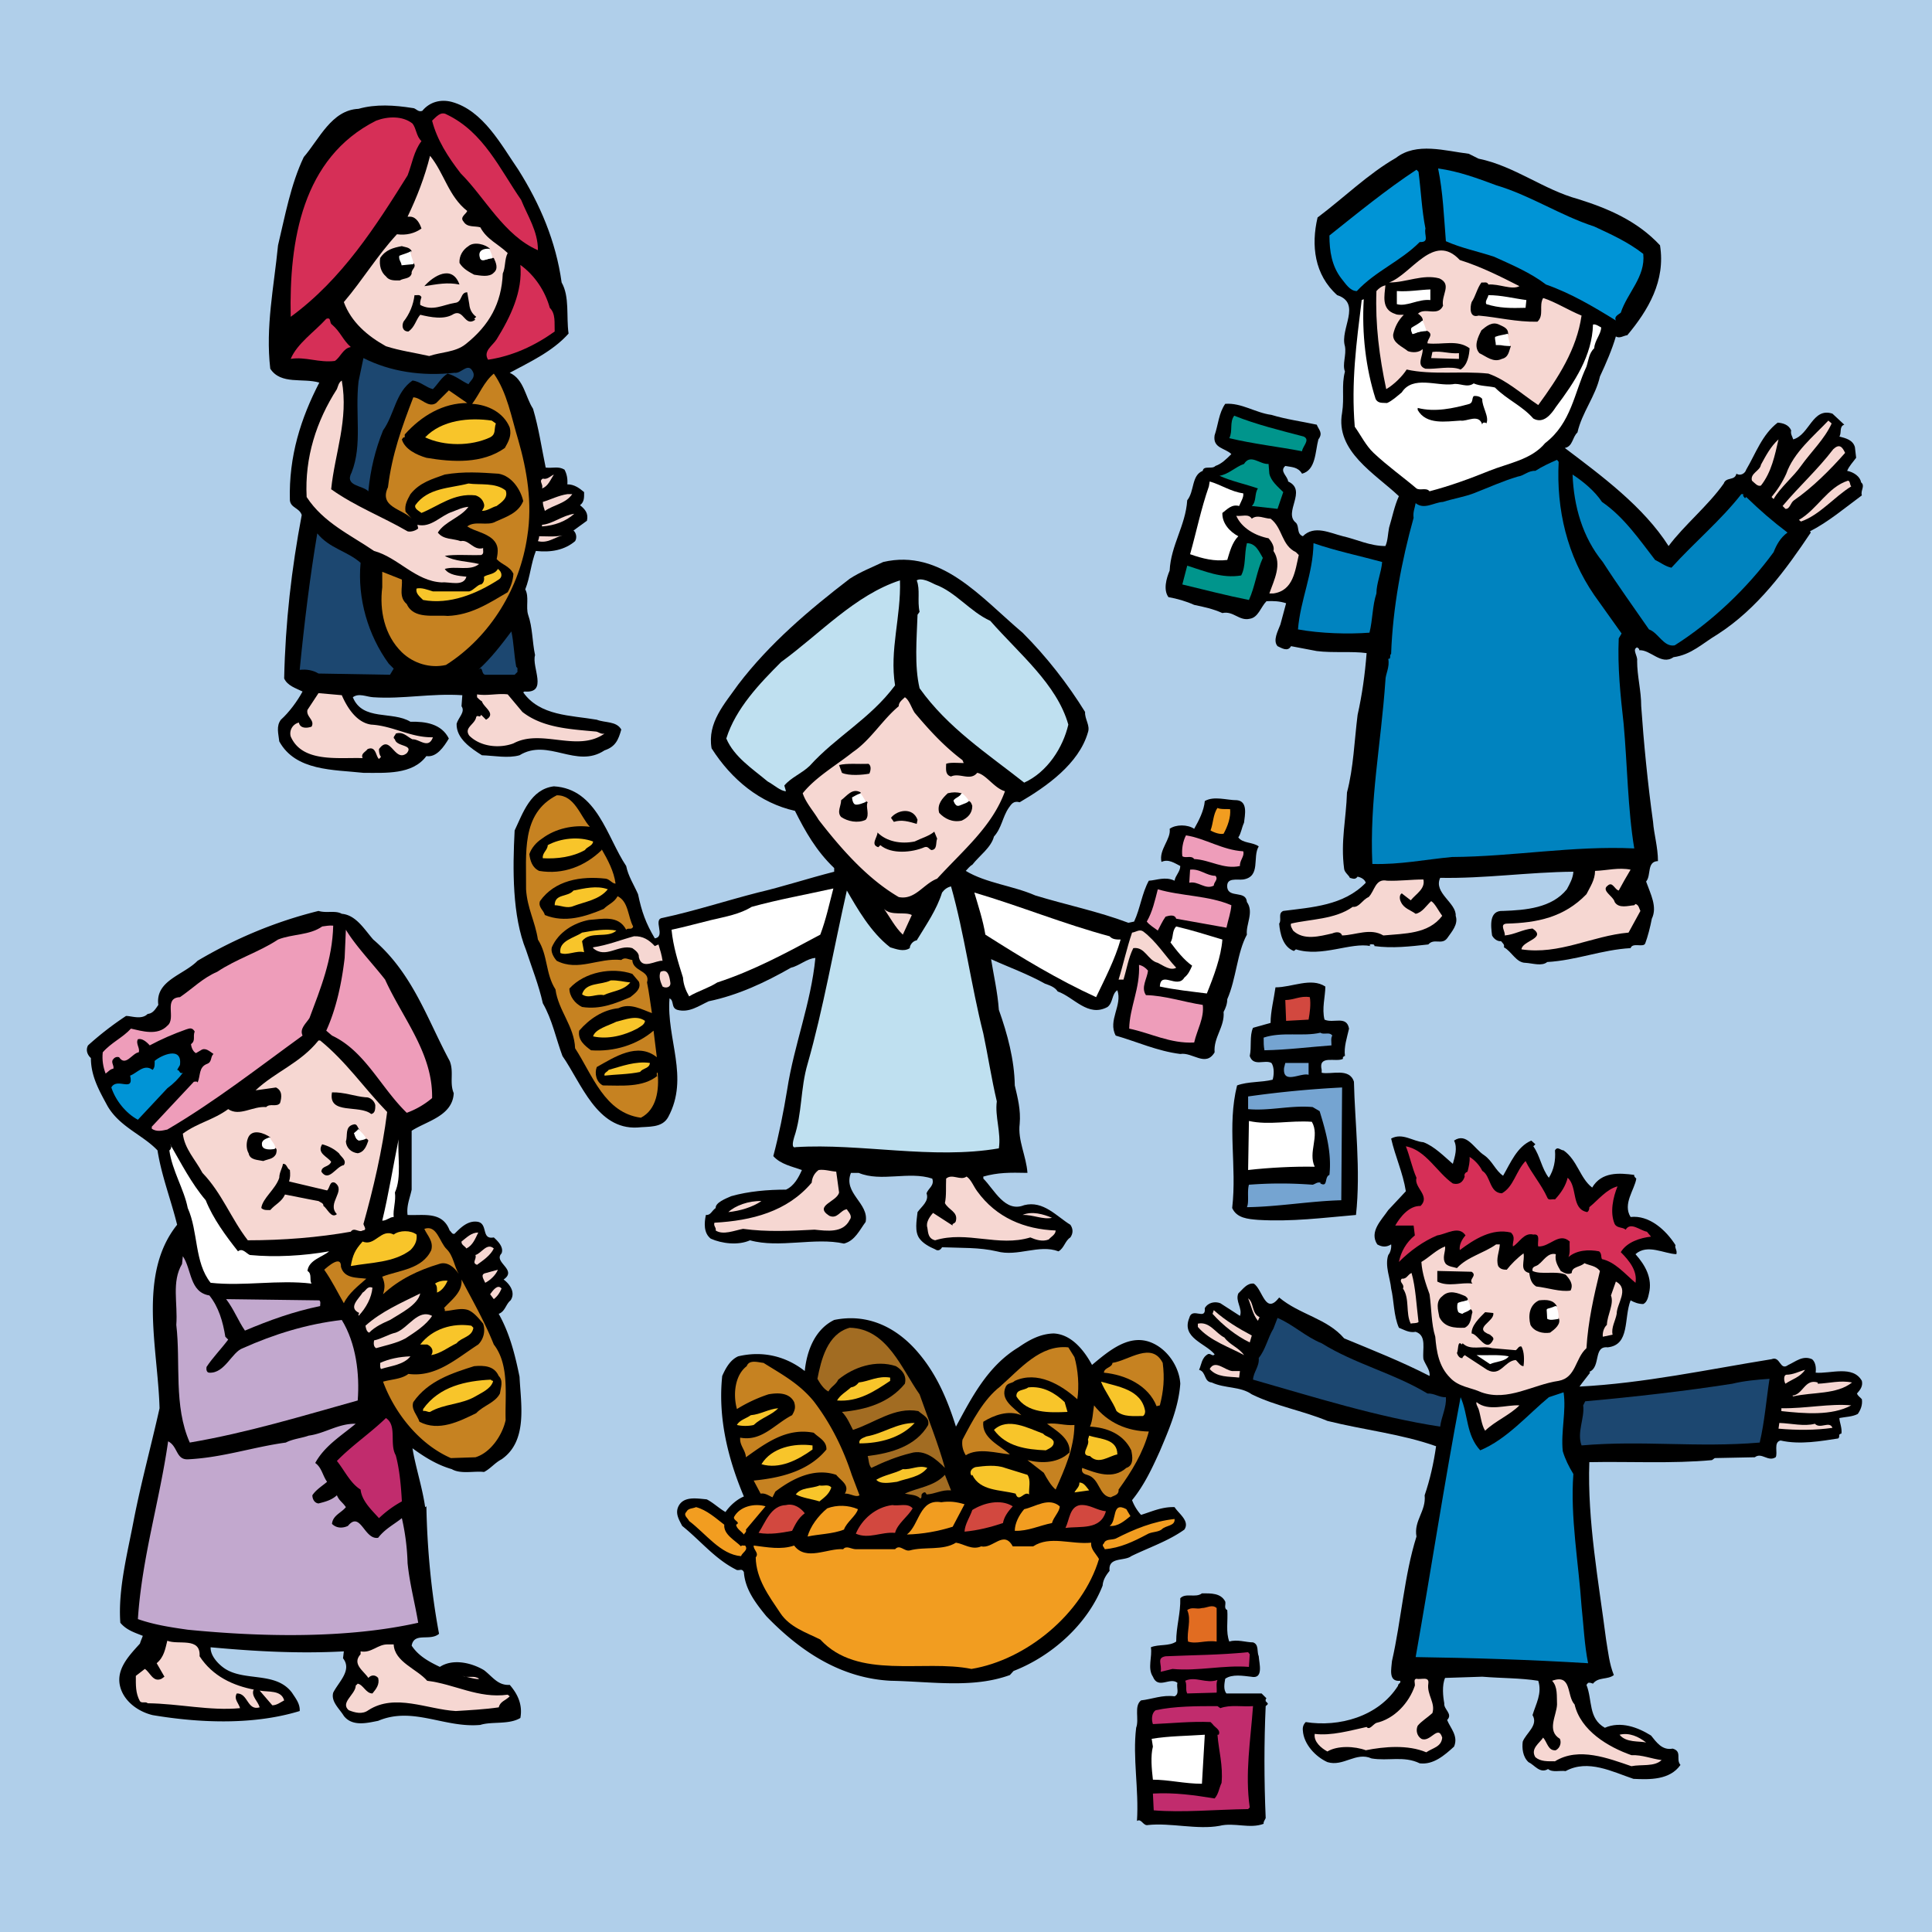 <svg version="1.1" id="seite5" xmlns="http://www.w3.org/2000/svg" xmlns:xlink="http://www.w3.org/1999/xlink" x="0" y="0" viewBox="0 0 436.535 436.535" style="enable-background:new 0 0 436.535 436.535" xml:space="preserve"><rect x="0" y="0" width="436.535" height="436.535" fill="#333333" stroke="none"/><defs><path id="mask" d="M0 0h436.535v436.535H0z"/></defs><clipPath id="mask_00000116199450645758868770000010763541741082808984_"><use xlink:href="#mask" style="overflow:visible"/></clipPath><path id="bg" style="-webkit-clip-path:url(#mask_00000116199450645758868770000010763541741082808984_);clip-path:url(#mask_00000116199450645758868770000010763541741082808984_);fill:#b0cfea" d="M0 0h436.535v436.535H0z"/><g style="-webkit-clip-path:url(#mask_00000116199450645758868770000010763541741082808984_);clip-path:url(#mask_00000116199450645758868770000010763541741082808984_)"><path d="M117.113 38.345c4.893 7.755 8.494 16.157 9.787 25.482 1.847 3.231 1.015 7.664 1.569 11.541-3.601 4.063-8.864 6.463-13.295 8.864 3.231 1.477 3.508 5.447 5.263 8.125 1.292 4.339 1.939 8.863 2.862 13.295 1.662.184 2.862-.369 4.247.462.554 1.016.739 2.123.646 3.324 1.569 0 2.677.831 3.786 1.754 0 1.108.092 2.216-.923 2.954 1.108.923 1.939 1.755 1.569 3.509l-3.047 2.216c.646.554.831 1.662.369 2.401-2.401 2.031-5.447 2.585-8.864 2.216-1.108 2.77-1.293 5.909-2.401 8.679.923 1.662.092 3.97.646 5.725 1.016 2.862.923 6.094 1.57 9.14-.831 2.677 3.047 8.679-2.401 8.217l-.277.185c3.786 5.355 10.71 5.17 16.619 6.186 1.847.739 4.432.277 5.54 2.216-.646 2.308-1.292 3.878-3.785 4.708-6.371 4.247-12.742-2.862-19.205 1.108-2.585.738-5.724.092-8.494 0-2.493-1.57-5.817-3.786-5.725-7.109.369-1.385 2.031-2.677 1.108-3.97l.184-2.493c-7.201-.462-13.388.923-20.127.462-1.57-.092-3.231-1.015-4.616 0 2.216 5.448 8.956 3.047 13.018 5.54 3.416-.092 7.017.462 8.679 3.786-1.108 1.847-2.77 4.34-5.078 3.97-3.139 4.247-9.233 3.785-14.218 3.785-6.74-.738-15.327-.369-19.02-7.109-.185-1.754-.739-3.416.369-4.894 1.847-1.662 3.693-4.155 4.893-6.371-1.477-.738-3.416-1.293-4.155-2.954.277-12.742 1.662-24.744 3.97-36.931-.554-1.662-2.493-1.57-2.677-3.324-.277-9.972 2.493-18.558 6.647-26.591-3.693-1.108-8.679.554-11.079-3.139-1.108-9.417.831-18.466 1.754-27.883 1.57-6.555 2.862-13.757 5.817-19.943 3.508-4.062 6.278-10.618 12.372-10.895 3.878-1.108 8.125-.831 12.187-.184.831 0 1.2 1.016 2.216.646 1.662-2.031 4.155-2.677 6.647-2.031 7.113 1.937 11.175 9.693 15.053 15.325z"/><path style="fill:#d62f57" d="M117.759 45.177c1.477 3.693 3.786 7.017 3.786 11.356-7.663-3.324-11.91-11.818-17.45-17.358-2.862-3.693-5.355-7.571-6.463-11.91.923-.831 1.939-2.216 3.324-1.385 8.309 3.97 12.002 12.372 16.803 19.297zM93.2 27.911c.923 1.201.831 2.862 2.031 3.97-1.754 2.308-2.123 5.17-3.139 7.755-7.109 11.357-14.772 23.452-26.406 31.947-.369-17.173 2.585-35.916 19.296-44.318 2.678-1.015 6.002-1.108 8.218.646z"/><path d="M334.084 35.852c8.126 1.662 14.681 7.017 22.528 9.14 6.74 2.124 13.296 4.894 18.466 10.433 1.293 8.032-2.678 14.68-7.386 20.312-.831.092-1.755.831-2.585.277-.831 2.862-2.216 6.094-3.601 9.048-1.015 4.524-4.062 8.125-5.078 12.649-1.2 1.108-1.015 3.139-2.862 3.508 8.31 6.279 17.819 13.296 23.451 22.159 3.509-4.708 8.956-9.14 12.464-14.126.555-1.57 2.493-.554 2.863-2.216.83.554 1.939 0 2.215-.923 2.124-3.601 3.601-7.94 7.109-10.618 1.2.092 2.493.462 3.047 1.754-.184.831.278 1.385.462 2.031 3.693-1.016 4.34-7.294 8.864-5.817l2.677 2.493c-1.2.369-.554 1.847-1.107 2.677 1.385.369 3.047.738 3.508 2.401l.277 2.401c-.738 1.015-1.57 1.847-2.031 2.954 1.478.277 2.955 1.293 3.14 2.585 1.015.831-.185 1.847.185 2.954-3.878 2.862-7.571 6.001-11.726 8.125l.185.277c-5.633 8.402-12.003 17.173-21.052 22.99-3.415 2.031-5.908 4.616-9.971 5.17-2.77 1.939-5.17-1.754-7.755-1.57.092-.369-.278-.462-.462-.646-1.201.462.184 1.939 0 3.047 0 3.509.923 6.648.923 10.249.554 8.033 1.477 17.542 2.677 26.129.185 2.678 1.108 5.725 1.108 8.864-2.585.092-1.477 3.231-2.678 4.616 1.016 2.862 2.586 5.725 1.293 8.402-.37 1.939-.923 4.063-1.477 5.54-.37 1.108-2.863-.277-3.324 1.108-6.555.369-12.279 2.77-18.834 3.139-1.201 1.016-3.324.278-4.894.185-2.123 0-3.139-2.585-4.893-3.508.185-.646-.277-.923-.646-1.385-.83.092-1.662-.554-2.03-1.293-.278-2.123-.739-5.724 2.492-5.54 5.078-.184 10.987-.646 14.404-4.893.646-1.2 1.385-2.493 1.477-3.97-10.156.092-20.035 1.57-30.099 1.385-1.57 3.416 3.693 5.632 3.508 8.586.646 1.939-.923 3.601-1.939 5.078-1.201 1.57-2.955-.092-4.248 1.385-4.155.462-8.125.923-12.188.37.093-.185-.092-.277-.184-.37-.278 0-.739-.185-.923.185l.277.185c-4.524-.923-10.987 2.585-16.896.738l-.462.37c-2.493-.923-3.14-3.971-3.324-6.186.646-.831-.369-2.308.923-2.863 6.463-.83 13.664-1.2 18.65-6.37-.277-.831-1.108-1.201-1.847-1.385-.554.738-1.015.462-1.755.277-.184-.554-1.2-1.2-1.292-2.031-.831-6.186.462-11.264.646-17.265 1.477-5.54 1.662-11.726 2.4-17.542 1.015-4.524 1.662-9.14 2.031-13.942-3.324-.462-7.663 0-11.264-.462l-5.816-1.108c-.738 1.385-2.216.37-3.047 0-1.108-1.293.092-3.416.646-4.893l1.293-4.801c-1.385-.462-2.862-.554-4.432-.462-1.293 1.293-1.847 3.693-3.786 3.97-2.4.554-3.693-1.847-6.185-1.292-2.031-.923-4.155-1.385-6.371-1.847-1.847-.831-3.785-1.385-5.816-1.755-1.2-1.662-.462-4.247.277-6.001.277-5.724 3.601-10.156 3.97-15.88 1.662-2.031.923-5.632 3.508-6.648.185-1.293 2.124-.277 2.863-1.108 1.385-.462 2.493-1.57 3.6-2.678-1.385-1.385-4.247-1.293-3.785-4.247.831-2.401.923-4.986 2.4-7.109 3.693-.277 6.833 2.031 10.434 2.493 3.323 1.015 6.832 1.477 10.248 2.216.462 1.2 1.477 1.847.37 3.324-.739 2.77-.555 6.925-3.693 7.755-.923-1.57-2.401-1.477-3.786-1.754-1.385 1.2.555 2.308.646 3.508 4.432 2.031-1.2 7.017 1.755 9.325.83.831.092 2.493 1.569 3.047 2.586-2.585 6.094-.738 9.049 0 3.231.739 6.093 2.216 9.602 2.216.555-1.2.555-2.77.831-4.155.738-2.4 1.2-4.893 2.215-7.109-5.355-5.078-14.403-10.156-12.833-18.835.554-3.509-.185-6.186.646-9.325-.646-1.662.369-3.693 0-5.725-1.201-3.878 3.877-9.694-1.755-11.541-5.17-4.616-5.909-11.264-4.432-17.542 5.908-4.432 11.448-9.879 17.727-13.48 4.616-3.601 11.079-1.569 16.434-.923l2.217 1.109z"/><path style="fill:#f6d7d2" d="M105.572 47.669c-.277.739-1.754 1.385-.831 2.401.831 1.385 2.493.923 3.785 1.293 1.477 2.77 3.97 3.693 6.186 5.817-.738 1.385-.462 3.231-1.108 4.616-.277 6.74-3.047 11.725-8.401 15.973-2.308 1.847-5.54 1.754-8.218 2.677-3.231-.738-6.647-1.2-9.786-2.216-4.155-2.308-7.848-5.447-9.51-9.971 4.247-4.986 7.479-10.433 12.003-15.327 2.124.277 3.97-.185 5.54-1.293-.369-1.108-1.108-2.585-2.493-2.677h-.646c2.123-4.432 3.878-8.956 5.078-13.757 3.231 3.971 4.154 9.141 8.401 12.464z"/><path style="fill:#0094d6" d="M338.055 41.853c7.755 2.308 14.495 6.832 22.159 9.325 3.785 1.754 7.663 3.508 11.079 6.186.554 5.17-3.601 8.771-5.078 13.296-.555.462-1.57.831-1.108 1.754-5.078-3.139-10.249-6.186-15.789-8.125-3.508-2.677-7.663-4.432-11.725-6.278-3.601-1.2-7.386-1.939-10.895-3.508-.462-5.725-.646-10.987-1.754-16.435 4.708.646 8.863 2.215 13.111 3.785zM320.512 38.806c.554 4.247.738 8.679 1.569 12.834-.369 1.477 1.016 3.139-1.292 3.047-4.432 4.432-9.879 6.463-14.219 11.079-1.57 0-2.585-1.754-3.508-2.862-2.123-2.77-2.678-6.093-2.678-9.694 6.371-5.078 12.926-10.433 19.667-14.864l.461.46z"/><path d="M110.743 56.256c-.923.092-1.847.554-2.216 1.385v.831c1.016.646 1.939-.277 3.047-.185.462 1.016 1.108 2.401 0 3.324-1.016 1.108-3.047.646-4.432.462-1.2-.646-2.585-1.385-3.323-2.677-.092-1.57.738-2.955 2.031-3.786 1.291-1.108 3.969-.369 4.893.646zM93.015 56.718c-.554 1.293-3.97.923-2.031 2.862.831-.092 1.57-.277 2.401-.185.923.923-.554 1.477-.369 2.401-.369 1.293-1.847 1.016-2.677 1.569-1.201 0-2.401.092-3.139-.923-1.108-.923-1.57-2.493-1.293-4.155 1.201-1.847 2.955-2.308 4.894-2.677.737.277 1.66.185 2.214 1.108z"/><path style="fill:#f6d7d2" d="M343.317 64.658c-1.754.923-4.524-.554-7.017-.37-.277-.738-1.015-.369-1.57-.462-1.015 1.385-1.292 3.047-2.215 4.432-.37 1.108-.555 3.693 1.569 3.047 4.34.369 8.494 1.477 13.296 1.385 1.57-1.477.277-3.601 1.293-5.355 2.677.831 5.724 2.77 8.678 3.97-1.108 7.664-5.263 14.034-9.786 20.22-3.878-2.585-7.109-5.632-11.264-7.109-6.001-.646-12.741.369-18.466-.923-.923 1.477-2.862 3.416-4.616 4.432-1.57-7.386-2.493-14.588-2.216-22.159.555-.646 1.201-1.108 2.031-1.293-.185 2.216-1.015 5.447 2.216 6.463.554.277 1.292.185 1.939.185-1.292 1.293-2.031 2.77-2.4 4.432-.185 1.939 2.123 2.77 3.323 3.786 1.016.369 2.493.369 3.324-.462.184 1.477-1.57 3.693.646 4.432 2.308.185 5.725-.738 7.941.185 1.57-1.016 1.939-3.231 2.031-4.801-2.77-2.031-6.094-.738-9.511-1.108-.092-1.016 1.385-1.847.185-2.678-1.2-.923-3.416 1.477-3.785-.646 1.015-.092 1.939-1.016 2.493-1.57.184-.831-.37-1.293-.923-1.754h-.185c1.57-1.662 4.524.738 5.725-1.847-.462-2.493 2.123-4.801-.831-6.186-3.785-1.015-7.386.923-11.356.923 5.078-1.847 10.063-11.449 15.973-5.078 4.706 1.477 9.139 3.693 13.478 5.909z"/><path style="fill:#d62f57" d="M124.222 69.551c1.385 1.385 1.016 3.416 1.108 5.355-4.524 3.231-9.51 5.54-15.049 6.371-1.201-1.939 1.015-3.14 1.939-4.616 3.14-5.078 5.909-10.803 5.355-16.804 3.324 2.401 5.632 6.001 6.647 9.694z"/><path d="M103.818 64.289c-2.77-.554-4.894-.092-7.94.37 2.031-2.309 6.278-4.987 7.94-.37z"/><path style="fill:#fff" d="M323.189 67.797c-2.77-.277-5.355 1.569-7.571.923v-2.955c2.678.185 5.078-.277 7.571-.369v2.401z"/><path d="M106.034 68.721c.092 1.108.554 2.123 1.569 2.862l-.462.462.277.184c-2.401 1.754-2.585-2.401-4.894-1.293-2.123 1.385-5.262.738-7.571.185-1.016 1.2-1.201 2.77-2.677 3.785-1.293 0-1.57-1.2-1.108-2.216 1.385-1.754 2.216-3.786 2.493-6.001.554.092 1.2-.277 1.569.462-.184.554-.369 1.108-.277 1.754 2.77 1.477 5.078 0 7.755-.462 1.847-.092 1.2-2.4 2.862-2.4l.464 2.678z"/><path style="fill:#fff" d="m344.886 67.797-.185 1.754c-3.415.092-5.908.092-8.863-.831-.37-.646.37-1.385.462-2.031 2.955 0 5.725.739 8.586 1.108zM310.818 90.14c.554 1.108 1.662.831 2.585.923 1.108-.462 2.308-1.569 3.323-2.4 2.493-3.878 7.848-1.385 11.541-1.847 1.478-.37 3.232.923 4.709-.185 1.477.646 3.232.554 4.8.923 2.77 2.77 6.186 4.155 8.679 7.017 2.308 1.293 4.063-1.016 5.078-2.585 4.247-5.632 8.218-11.633 8.402-18.65.555-.185 1.293.369 1.847.646 0 1.477-1.477 2.955-1.569 4.709-1.201 1.108-1.293 2.77-1.755 4.155-2.77 5.909-3.416 12.742-9.325 17.266-3.14 3.786-8.31 4.524-12.649 6.278s-8.864 3.416-13.48 4.616c-.738-.923-2.123-.092-2.954-.646-3.048-2.585-6.556-5.078-9.694-8.033-1.755-1.662-2.863-3.97-4.248-5.909-.83-10.156.37-18.835 1.57-28.622l.462-.185c-.462 7.757.462 15.605 2.678 22.529z"/><path style="fill:#d62f57" d="M75.011 73.337c1.939 1.662 2.401 3.416 4.247 5.078-1.754.277-2.308 2.308-3.601 3.139-3.601.462-6.648-1.016-9.972-.462 1.477-3.508 5.355-6.094 8.033-9.048 1.201-.461.647.924 1.293 1.293z"/><path d="M340.732 75.091c.277.831-.83.646-.923 1.108-.923-.37-1.477.554-1.754 1.108v.462c1.107.185 2.215-.369 3.323.462-.462 1.108-.462 2.493-2.031 2.862-1.939.923-3.508-.554-5.078-1.293-1.385-1.57-.277-3.693.462-5.17 1.108-.923 2.401-2.031 3.97-1.293.739.369 1.939.738 2.031 1.754z"/><path style="fill:#f6d7d2" d="M329.652 79.8v1.293l-6.278-.185.277-1.385c2.123-.277 3.878.461 6.001.277z"/><path style="fill:#1c4770" d="M102.71 84.231c1.57.277 3.139-2.677 4.247 0 .369 1.201-.646 1.754-1.108 2.585-1.569-.739-2.954-1.939-4.709-2.401-1.385.831-2.216 2.401-3.323 3.508-1.57-.369-2.862-1.754-4.616-1.939-3.878 2.678-4.063 7.664-6.648 11.264-1.754 4.34-2.862 8.864-3.324 13.757-1.293-1.385-5.447-1.108-3.786-4.247 2.493-6.278.739-13.295 1.57-20.589l1.108-5.263c6.001 3.049 13.203 4.156 20.589 3.325z"/><path style="fill:#c68221" d="M117.113 99.466c1.939 6.74 3.231 14.218 2.031 21.697-1.662 11.541-8.217 22.62-18.373 29.083-3.601.831-7.386-.369-9.971-2.862-3.97-3.878-5.078-9.51-4.432-14.68v-3.508l4.432 1.754c.184 1.847-.739 3.97 1.108 5.54 1.57 3.508 6.186 2.401 9.233 2.677 5.263-.184 9.325-2.862 13.572-5.355.738-1.292 1.2-2.677 1.293-4.155-.831-1.754-2.585-2.031-3.786-3.324.37-1.847.462-3.139-.831-4.432-1.662-1.57-4.155-1.847-5.816-2.955 1.754-1.385 4.616 0 6.463-1.108 2.493-1.108 5.078-1.939 6.186-4.616-.554-2.493-2.493-5.632-5.54-6.186-4.155-.277-7.848-.554-12.187.184-2.77 1.016-5.632 1.755-7.755 4.432-.646 1.2-1.385 2.401-1.108 3.97l1.385 1.57c-2.031-2.216-7.479-2.585-5.355-7.109.923-7.479 3.139-13.572 5.724-20.312 1.847.092 3.324 2.493 5.17 1.293l2.862-2.862 4.155 2.862c-5.355 0-10.249 2.77-14.126 7.109v.646c-.369-.092-.462.277-.646.462.646 2.216 3.324 3.508 5.54 4.155 6.001 1.015 12.649 1.385 17.727-2.216.831-1.477 1.57-2.77 1.108-4.616-1.385-3.416-4.986-5.17-8.494-5.355 1.662-2.216 2.678-4.986 4.894-6.832 3.044 4.338 3.967 9.878 5.537 15.049z"/><path style="fill:#f6d7d2" d="M74.826 110.545c5.448 3.878 11.541 6.186 17.266 9.51.646.184 1.754-.092 2.401-.646l-.185-.831c3.139.738 5.263-2.124 7.94-2.955 1.2-.462 2.308-1.016 3.601-1.108-1.847 2.493-5.262 3.231-6.925 5.816 1.293 1.662 3.416 1.293 5.17 1.939 1.847-.462 2.862 2.216 5.078 1.569-.092.554.277 1.293-.462 1.57-2.77.092-5.909-.185-8.217.185 2.308 1.292 5.17 1.2 7.755 1.847-2.031 1.662-5.263.369-7.755 1.108.923 1.385 3.047 1.57 4.893 1.754-.646 2.308-3.786 1.108-5.54 1.293-6.001-.277-9.879-5.632-15.327-7.109-5.262-3.601-11.449-6.371-15.234-12.188-.462-8.956 2.216-17.173 6.833-24.375.277-.646.369-1.477 1.108-1.939 1.571 8.864-1.568 16.343-2.4 24.56z"/><path d="M334.915 90.14c-.092 1.755 1.662 4.063.923 5.54-.185-.277-.462-.184-.646-.184-.185.092-.277.184-.277.462-.738-2.585-3.508-.646-4.893-.923-3.324.184-7.756 1.016-9.694-2.401v-.462c3.878 1.016 8.125.092 11.726-.923.83-.369.462-1.2.923-1.754.738-.093 1.476.092 1.938.645z"/><path style="fill:#00958c" d="M294.567 98.635c1.57.738-.277 2.216-.369 3.324-5.263-1.016-11.079-1.662-16.435-2.955.831-1.662 0-3.601 1.108-5.078 5.079 2.031 10.434 3.324 15.696 4.709z"/><path style="fill:#f8c52a" d="M112.035 95.68c-.462 1.385.092 2.401-1.293 3.14-4.34 2.031-10.341 2.031-14.681 0 3.786-3.97 10.064-4.524 15.05-3.786l.924.646z"/><path style="fill:#f6d7d2" d="M413.856 95.68c-1.57 3.509-4.616 6.371-6.925 9.603-1.662 2.4-4.708 4.893-6.186 7.478l-.462-.462c1.385-1.662 2.493-3.416 3.324-5.262 1.662-4.801 6.185-8.494 9.51-12.003l.739.646zM397.883 109.714c-.738.277-1.385-.554-2.031-1.108-.462-1.662 1.847-2.216 2.031-3.601 1.108-2.031 2.215-4.155 3.97-5.724-.831 3.601-1.57 7.387-3.97 10.433zM416.902 102.328c-3.323 3.786-7.386 7.848-11.541 10.71-.83.554-.923 2.031-1.939 1.939l-.646-.646c3.878-4.616 7.848-8.125 11.449-12.834 1.385-1.292 2.031-.554 2.677.831z"/><path style="fill:#00958c" d="M286.812 107.037c.369 1.662 1.847 2.862 3.139 4.155l-1.292 3.786-5.817-.646c1.108-1.016.555-2.77 1.385-3.97-2.954-1.016-6.093-1.662-8.678-2.862 2.123-.369 3.6-2.031 5.54-2.677 1.477-2.401 3.6.184 5.54 0l.183 2.214z"/><path style="fill:#0083bf" d="M352.181 104.359c-.555 10.802 1.939 21.235 8.033 30.099l6.185 8.679-.646 1.108c-.278 6.463.369 12.742 1.107 19.296.831 9.048.923 19.297 2.401 28.16-13.942-.646-27.237 1.847-41.179 1.939-6.001.554-11.725 1.754-18.004 1.57-.646-14.496 1.939-26.775 2.955-41.455 0-1.477 1.016-2.955.646-4.894.738.092.185-.831.646-1.108.369-10.526 2.4-21.144 5.078-30.746-.185-1.293.277-2.216.462-3.324 1.939 1.57 4.155-.184 6.186-.277 2.308-.738 4.708-1.108 6.925-1.939 3.323-1.293 6.555-2.77 9.971-3.786 1.385-.184 2.4-1.385 3.97-1.293 1.57-1.016 3.231-1.754 4.893-2.493l.371.464z"/><path style="fill:#f6d7d2" d="M125.145 107.221c-.738 1.108-1.293 2.678-2.677 3.14.369-.923-.831-1.662.185-2.216 1.015.277 1.661-.554 2.492-.924z"/><path style="fill:#0083bf" d="M361.967 113.407c4.986 3.416 8.494 8.586 12.003 13.111 1.2.554 2.308 1.477 3.693 1.754 5.171-5.725 11.079-10.618 15.789-16.619h.462c-.185.462.184.646.369.923l.277-.277c3.14 3.047 5.909 5.448 9.326 8.033-1.57 1.108-2.493 2.77-3.14 4.432-6.001 8.218-14.034 15.788-22.344 21.051-2.492.462-3.693-2.862-5.816-3.601-3.508-5.078-7.109-10.064-10.433-15.234-4.616-5.632-6.555-12.649-6.833-19.759 2.4 1.57 4.985 3.693 6.647 6.186z"/><path style="fill:#f6d7d2" d="M418.287 109.899c-3.878 2.4-7.109 6.463-11.356 7.94l-.462-.369c4.155-2.401 6.463-7.386 11.079-8.864.554.092.37.923.739 1.293z"/><path style="fill:#fff" d="M280.903 111.468c.185.831-.554 1.939-.923 2.862-1.662-.462-2.678.738-3.785 1.57-.093 2.308 1.662 4.247 3.6 5.262-1.385 1.385-1.939 3.509-2.493 5.355-2.862.369-5.54-.277-8.401-1.293 1.385-4.893 2.493-10.34 4.247-15.326l.185-1.108c2.584.739 4.8 2.309 7.57 2.678z"/><path style="fill:#f8c52a" d="M114.251 110.822c.646 1.662-.923 2.677-2.031 3.508-1.108.277-2.031 1.108-3.323 1.108.277-.462.646-.923.462-1.57-.277-1.016-1.016-1.662-1.939-1.939-4.894-.554-8.31 2.401-12.188 3.97-.554-.462-1.662-.923-1.385-1.755 2.862-3.97 7.755-3.785 12.003-4.893 2.584.371 6.093-.275 8.401 1.571z"/><path style="fill:#f6d7d2" d="M129.3 111.653c-1.477 2.123-4.155 2.401-6.186 3.786-.185-.646-.462-1.293-.462-2.031 1.847-.554 3.601-1.477 5.54-1.754h1.108zM122.468 118.947v-.369c2.401-.185 4.616-2.124 7.294-2.493-1.939 1.754-4.524 2.677-7.294 2.862zM282.842 117.193c1.293-1.016 2.863 0 4.248 0 2.77 2.123 2.4 6.001 5.725 7.571l.646.646c-.83 3.508-1.2 8.033-5.724 8.679h-.923c1.015-2.954 2.954-6.555.923-9.602.277-.923-.37-2.031-1.108-2.862-2.955-.554-6.094-2.308-7.294-5.078 1.198.184 2.768-.555 3.507.646z"/><path style="fill:#1c4770" d="M81.474 127.164c-.738 8.033 1.662 16.342 6.371 22.805l1.108 1.108-.831 1.385-16.157-.277c-1.201-.738-2.678-1.016-4.247-.831 1.016-10.433 2.308-20.959 3.97-30.838 2.769 3.417 6.74 3.971 9.786 6.648z"/><path style="fill:#f6d7d2" d="M127.084 120.978c-1.847.462-3.324 1.847-5.54 1.293.092-.277.277-.646.277-1.108 1.478 0 3.602.185 5.263-.185z"/><path style="fill:#00958c" d="M285.335 126.056c-1.385 3.047-1.754 6.463-3.139 9.51-5.078-1.016-10.064-2.308-15.05-3.508l1.108-4.247c3.878 1.2 7.756 2.954 12.188 2.216 1.108-2.123.646-4.616 1.293-7.294 2.03 0 2.769 1.938 3.6 3.323z"/><path style="fill:#0083bf" d="M312.295 126.98c-.185 2.4-1.293 4.801-1.293 7.109-.923 2.77-.83 5.909-1.569 8.864-4.801.369-11.079.185-16.157-.738.554-6.74 3.415-12.557 3.508-19.481 5.078 1.753 10.433 2.861 15.511 4.246z"/><path d="M231.046 142.952c5.448 5.447 10.248 11.633 14.126 17.912-.092 1.662 1.2 3.047.646 4.616-2.031 7.109-9.418 12.28-15.419 15.788-1.385-.369-1.847.369-2.493 1.293-1.385 2.031-1.569 4.524-3.323 6.463-.646 2.493-3.231 4.247-4.893 6.371-.555.277-1.016.923-1.478 1.385 4.616 2.77 10.618 3.324 15.696 5.54 6.925 2.124 14.219 3.601 21.052 6.186l1.292-.277c1.385-2.955 1.755-6.371 3.324-9.233 1.754-.092 3.693-1.016 5.816 0 .185-1.201 1.292-2.031 1.292-3.324-1.292-.646-2.677-1.662-4.247-.923-.646-2.77 2.216-5.17 1.847-7.479 1.385-1.016 4.063-1.016 5.54 0 1.108-1.939 2.216-4.155 2.4-6.278 2.124-1.201 4.894-.185 7.294-.185 2.493.277 1.755 3.416 1.57 5.078-.555 1.2-.646 2.401-1.293 3.324 1.016 1.385 3.231 1.016 4.616 2.031-1.477 2.401.555 6.833-3.508 7.479-1.477.185-3.878-.554-3.601 1.847.37 2.401 4.248.554 4.432 3.231 1.662 2.309-.278 5.079 0 7.387-2.216 4.062-2.401 9.971-4.432 14.588 0 1.015-.369 2.031-.83 2.862.277 3.416-2.308 5.725-2.031 9.141-2.031 3.416-4.986-.093-7.756.369-5.17-.646-9.786-2.77-14.588-4.155-1.847-3.415 1.57-6.832.37-10.248-1.293.831-.923 2.77-2.216 3.785-4.432 2.401-7.571-2.215-11.264-3.508-.646-1.015-1.847-1.385-2.862-1.754-3.97-2.216-8.125-3.693-12.188-5.54.555 3.508 1.478 7.478 1.755 11.448 1.939 5.448 3.508 11.264 3.6 17.081.646 2.77 1.385 5.54 1.108 8.679-.462 3.785 1.478 7.201 1.755 11.079-4.063-.093-6.648-.093-9.971.83v.462c2.492 2.493 4.893 7.756 9.233 6.001 4.339-1.107 7.386 2.586 10.433 4.432.646.923.646 1.939 0 2.862-1.2.738-1.385 2.4-2.678 3.14-4.432-1.663-9.233 1.292-13.941 0-3.97-.923-7.941-.739-12.372-.923-.369.646-.923.923-1.57.462-1.292-.555-2.677-1.293-3.508-2.401-1.2-1.57-.646-4.155-.462-6.001.923-1.292 2.678-2.493 2.031-4.247.37-1.108 1.847-1.755 1.293-3.324-5.263-1.754-11.541.831-16.62-1.292h-1.754c-1.847 4.616 4.155 6.832 3.324 11.079-1.385 1.847-2.401 4.247-4.894 4.893-6.555-1.477-14.588 1.108-21.235-.738-2.677 1.2-6.371.738-8.863-.37-1.662-1.292-1.477-3.6-1.108-5.355 1.108.092 1.293-.923 2.216-1.57-.092-1.2 2.216-2.123 3.509-2.677 3.878-1.108 8.31-1.478 12.372-1.478 1.847-.83 2.862-2.77 3.601-4.432-2.308-.831-4.801-1.293-6.463-3.14 1.293-4.893 2.308-9.971 3.139-15.049 1.57-10.156 5.355-19.389 6.371-29.73-1.847.093-3.601 1.755-5.54 2.216-5.816 3.323-11.91 6.186-18.558 7.571-2.216 1.015-4.432 2.677-7.109 1.939-1.477-.462-.646-2.123-1.754-2.585-.739 9.141 4.524 17.819-.277 26.775-1.385 2.585-4.524 2.123-7.017 2.4-9.141.462-12.649-10.063-16.896-16.157-1.477-3.97-2.308-8.217-4.432-11.91-.923-4.155-2.493-8.033-3.786-12.003-3.139-7.756-3.047-18.281-2.585-27.052 1.847-3.878 3.601-9.325 8.863-9.971 9.787.554 12.003 11.541 16.342 18.004.462 2.308 1.754 4.247 2.677 6.371.831 3.97 1.754 6.555 3.786 9.971 2.585-.369-.554-4.34 1.754-4.616 7.294-1.57 14.311-3.878 21.513-5.724 5.54-1.292 11.449-3.231 17.265-4.709v-.831c-4.062-3.878-6.555-8.31-8.864-12.926-7.848-1.754-14.311-7.017-18.835-14.126-1.016-5.816 2.955-10.064 6.001-14.403 7.109-9.325 16.065-16.896 25.206-23.913 2.4-1.569 5.078-2.585 7.571-3.785 13.109-3.048 22.065 8.031 31.483 15.971z"/><path style="fill:#f8c52a" d="M112.681 130.95c-4.986 3.231-11.079 5.725-17.081 4.616-.738-.738-1.754-1.477-1.477-2.585 1.108-.277 2.493.277 3.693.646h8.217c1.016-.277 2.031-1.662 2.677-1.569.646-.37.738-1.108.646-1.755 1.015-.646 2.4-.462 3.139-1.754.833.554 1.202 1.754.186 2.401z"/><path style="fill:#bfe0f0" d="M223.752 140.275c6.556 7.479 15.05 14.311 17.635 23.451-1.2 5.17-4.709 10.71-9.971 13.111-8.31-6.555-17.266-12.372-23.637-21.328-1.2-5.078-.646-11.172-.462-16.619l.462-.646c-.554-2.493.185-4.986-.646-7.109 1.016-.646 2.863.277 4.155.923 4.616 1.661 7.94 6.185 12.464 8.217zM203.347 131.134c.277 8.217-2.401 15.696-1.108 23.728-5.632 7.571-13.295 11.541-19.296 18.189-1.847 1.754-4.155 2.585-5.724 4.432l.369 1.292c-1.201 0-2.77-1.477-4.155-2.216-3.416-2.862-7.571-5.54-9.325-9.694 2.123-6.832 7.663-12.557 12.372-17.265 8.863-6.463 16.711-15.142 26.867-18.466z"/><path style="fill:#1c4770" d="M116.651 150.708c.462.185.184.646.277 1.108l-.646.646h-6.648c-1.016-.184-.369-2.123-1.57-1.108 2.862-2.585 5.263-5.725 7.479-8.679.554 2.493.554 4.986 1.108 8.033z"/><path style="fill:#f6d7d2" d="M77.227 157.078c1.201 2.77 3.324 6.186 6.648 6.648 4.986.277 8.864 2.955 13.942 2.862-1.016 2.77-3.047.369-4.616.462-1.201-.554-2.124-1.847-3.786-1.292-.092.462-.831.831-.185 1.292.369 1.754 4.34 1.108 2.677 3.139-2.77 2.216-3.693-4.524-6.278-.923 0 .646.092 1.292.462 1.754l-.462.462c-.738-.554-.646-3.047-2.585-2.216-.462.646-1.57 1.016-1.108 2.031-5.447-.185-13.664 1.108-16.25-4.894a2.531 2.531 0 0 1 1.847-3.139c.277 1.385 1.847 1.292 2.862.923.831-1.477-1.292-2.216-.923-3.786l2.493-3.786 5.262.463zM118.036 160.864c4.616 3.601 10.71 3.878 16.619 4.432.646.092 1.108.646 1.939.462-6.186 4.339-14.219-1.201-20.589 2.216-3.231 1.2-7.479.738-9.971-1.754-1.292-1.847 1.293-2.493 1.569-4.247.462-.554.739.369 1.108-.462l1.108 1.108c2.4-1.385-.554-2.77-.923-4.155-.37-.184-.739-.554-1.108-.923v-.646c2.401.369 4.709-.277 6.925 0l3.323 3.969zM206.671 161.049c3.416 4.062 6.647 7.571 10.802 10.71l.277.646c-1.385 0-3.139-.184-3.97.185 0 1.108-.277 2.493 1.108 2.862 1.939-.923 4.34 1.108 5.909-.831 2.03.37 3.877 3.509 6.278 4.155-2.863 7.94-9.418 13.296-15.327 19.759-3.139 1.2-4.985 4.893-8.678 4.155-7.109-4.155-13.018-10.895-18.096-17.45-1.201-2.031-2.862-3.785-3.601-6.001 2.954-3.693 7.663-6.371 11.356-9.325 3.97-2.678 6.74-7.386 10.341-10.341 0-.923.738-1.385 1.385-2.031 1.016.644 1.477 2.399 2.216 3.507z"/><path d="M196.238 172.59c.739.462.462 1.662.185 2.216-1.385.277-4.616.554-6.186-.185l-.646-1.754c1.754-.462 4.431-.185 6.647-.277zM194.484 179.053c0 .369-.462.554-.646.831-.462 0-.923.092-1.108.462-.092.462 0 .831.369 1.108 1.292.646 1.847-1.108 2.955-.185-.554.923.554 2.862-.462 3.97-1.754.831-4.062.37-5.54-.646-1.016-1.108 0-2.493 0-3.786 1.293-.923 2.493-2.862 4.432-1.754zM217.289 179.237c-.184 1.108-1.847.923-1.569 2.216 1.662 1.569 3.139-2.216 3.97.646 0 1.662-1.016 2.677-2.401 3.324-2.123.462-3.877-.462-5.078-1.754-.554-1.939.739-3.324 1.939-4.432 1.2-.277 1.939-.277 3.139 0z"/><path style="fill:#c68221" d="M133.27 186.808c-3.693-.462-7.755.369-10.803 2.677-1.293.831-2.401 2.124-2.862 3.509.185 1.477.646 3.047 2.216 3.785 5.447.923 10.433-1.108 14.126-4.708v-.185c1.385 2.401 2.77 4.986 3.139 7.755-.646.092-1.385-1.016-2.216-1.108-5.632-.646-11.541.369-14.865 5.078-.462 1.385.831 2.031 1.108 3.139 4.524 1.847 9.14.37 13.295-1.385 1.108-1.108 2.308-1.384 3.139-2.862 2.493 1.2 2.308 4.616 3.509 6.833-.277.923-1.201.184-1.57.738-1.754-3.416-5.54-2.401-8.402-2.216-3.416.646-6.925 2.77-8.402 6.186-.277 1.015.37 2.216 1.108 3.047 4.893 2.493 9.418-.738 14.588-.185.831-.738 1.57-.092 2.493 0 .092 2.678 4.155 2.308 3.324 5.078.462 2.216.738 4.616 1.108 6.925-2.123-.738-4.893-2.4-7.571-1.107-3.509.369-6.555 2.4-8.864 5.078-.369 2.123 1.292 3.415 2.677 4.432 5.17.369 10.341-1.2 14.126-4.432l.738 6.001c-4.34-3.509-9.602 0-13.572 2.215-.554 1.478-.092 3.416 1.385 4.155 4.063 0 9.048.555 12.372-2.215h-.185v-.646h.185c.369 3.785-.185 8.31-3.786 10.156-8.217-1.108-10.895-9.603-14.865-15.696-.185-4.986-3.786-8.494-4.432-13.296-2.308-3.6-1.662-7.663-3.97-11.264-.646-4.155-2.401-7.017-2.677-11.356.092-8.032-1.2-17.081 6.925-21.235 4.065-.092 5.358 4.801 7.481 7.109z"/><path style="fill:#f29d20" d="M277.948 182.838c.185 1.754-.554 3.878-1.477 5.54-.738.184-2.031-.185-2.955-.739.646-1.662.554-3.601 1.57-5.078.831.369 1.939.185 2.862.277z"/><path d="m207.317 185.238-.185.923c-1.846-.554-3.416-1.015-5.17-.462l-.646-.923c1.477-1.846 4.986-2.399 6.001.462zM211.749 189.486c-.369.923.093 2.493-1.292 2.585-.555-.185-.738-.923-1.57-.646-2.77 1.2-7.479 1.662-9.971-.462l-.462.462c-1.847-.554-.185-2.216-.185-3.324 2.031 2.031 5.263 2.677 8.402 2.031 1.477-.739 3.231-1.201 4.432-2.216l.646 1.57z"/><path style="fill:#ee9dba" d="M280.903 192.348c.37 1.108-.831 2.031-.738 3.324-3.693.831-6.74-1.385-10.341-1.57-.646-.923-1.939-.092-2.678-.646-.184-1.477.093-3.324.831-4.709 4.525.739 8.218 3.324 12.926 3.601z"/><path style="fill:#f8c52a" d="M134.009 190.132c-.092 1.016-1.293 1.108-1.847 1.939-2.77 1.569-6.278 2.031-9.51 1.847-.185-1.201 1.108-1.847 1.108-2.955 2.863-1.57 7.017-2.031 10.249-.831z"/><path style="fill:#f6d7d2" d="M368.43 196.503c-.923 1.57-1.847 3.139-2.677 4.709-.923-.185-1.385-2.124-2.493-1.108-1.57 1.108 1.292 2.401 1.57 3.693.923 1.569 3.139.831 4.432.739l.277-.277c.738.185.831 1.016 1.108 1.569l-2.678 4.894c-8.31.738-15.603 5.078-24.19 3.785.093-1.939 5.817-2.493 2.493-4.708-2.215.184-4.062 1.385-6.278 1.569.185-.923-1.293-2.585.462-2.677 6.833-.185 12.926-1.385 18.004-6.648.831-1.662 1.939-3.231 1.939-5.263 2.676-.093 5.354-.831 8.031-.277z"/><path style="fill:#ee9dba" d="M274.625 197.888c.738.831-.37 1.385-.37 2.216-1.939 1.016-3.508-1.108-5.54-.646l.185-2.955c2.217-.277 3.694 1.385 5.725 1.385z"/><path style="fill:#f6d7d2" d="M321.619 198.718c.462 2.124-1.662 3.231-2.862 4.709l-2.031-1.57c-.646.37-.462 1.477-.185 1.939.646 1.477 2.216 1.847 3.324 2.677 1.477-.277 2.4-1.847 3.508-2.862.831.462 1.662 2.215 2.493 3.323-3.14 4.155-8.494 3.97-13.296 4.432-2.955-1.754-6.186-.092-9.325 0-.37-1.015-1.57-.738-2.216-.462-2.862.646-6.463 1.663-8.863-.646-.185-.462-.646-.923-.462-1.57 4.247-1.016 9.971-.923 13.941-3.786 1.478.184 2.123-1.57 3.601-2.216 1.385-1.385 1.477-4.247 4.155-3.693 2.864.095 5.449-.275 8.218-.275z"/><path style="fill:#bfe0f0" d="M214.888 200.288c3.047 10.802 4.524 22.343 7.294 33.238 1.015 4.801 1.847 10.249 3.047 15.327-.462 3.508 1.015 7.017.462 10.618-14.957 2.585-31.3-1.2-45.887-.277-1.108.369-.554-1.57-.369-2.216 1.847-5.448 1.385-10.987 3.047-16.619 3.509-12.279 5.909-26.129 8.864-39.147 2.308 3.97 5.355 9.417 9.787 12.834 1.293.37 3.047 1.108 4.432.185 0-.738.739-1.662 1.569-1.755 2.124-3.508 4.524-6.925 5.725-10.802.553-.74 1.198-1.201 2.029-1.386z"/><path style="fill:#f8c52a" d="M137.333 200.934c-1.939 2.401-5.078 2.77-7.755 3.786-1.477.646-2.862-.184-4.247-.184 0-2.678 2.955-1.755 4.247-3.324 2.4-.462 5.262-1.201 7.755-.278z"/><path style="fill:#fff" d="M188.298 200.75c-.923 3.508-1.662 7.017-2.955 10.433-7.571 4.062-15.049 8.125-23.267 10.802-2.031 1.293-4.339 1.939-6.371 3.14-.738-1.293-1.292-2.678-1.385-4.247-1.108-3.509-2.216-7.017-2.585-10.803 3.047-.646 6.001-1.478 9.048-2.216 3.139-.738 6.371-1.292 9.048-2.954 6.003-1.663 12.281-2.77 18.467-4.155z"/><path style="fill:#ee9dba" d="M278.225 204.535c-.092 1.57-.738 3.323-1.107 5.078l-11.357-2.031c-.369-1.108-1.754-.646-2.4-.462-.738 1.015-1.293 2.308-1.755 3.14-.83-.646-1.847-1.201-2.492-2.031 1.292-2.216 1.847-4.801 2.492-7.294 5.356 1.569 11.449 1.384 16.619 3.6z"/><path style="fill:#fff" d="M250.712 211.552c.646.738 1.57.738 2.493.738-1.293 4.524-3.508 8.771-5.54 13.019-8.679-3.97-16.896-8.956-25.021-14.126-.555-3.324-1.57-6.371-2.493-9.51 10.341 3.047 20.22 7.109 30.561 9.879z"/><path style="fill:#f6d7d2" d="m206.025 206.751-2.031 4.432c-1.755-1.663-2.862-3.878-4.247-5.817 1.569 1.662 4.801.554 6.278 1.385z"/><path d="M77.227 206.474c3.231.277 5.078 3.508 7.109 5.816 8.956 7.664 12.187 18.004 17.265 27.422 1.016 2.493-.092 4.893.923 7.294-.277 5.17-6.093 6.278-9.51 8.494v13.295c-.369 1.847-1.2 3.601-.923 5.725 3.601.185 7.848-.923 9.51 3.508.37.277.554.923 1.108.738 1.293-1.292 3.047-3.139 5.355-2.677 2.216.554.646 4.062 3.509 3.508.923.831 2.308 2.216 1.754 3.601-1.939 2.03 3.693 3.693.462 5.908 1.385 1.016 2.77 2.955 1.57 4.709-1.108.923-1.201 2.492-2.678 3.047 2.493 4.432 3.693 9.233 4.709 14.218.277 6.094 1.939 14.496-4.062 18.65-1.57.831-2.493 2.123-3.97 2.863-2.124-.278-5.263.554-7.294-.646-3.231-.923-6.093-2.678-8.863-4.709.646 4.063 2.216 8.771 2.862 13.296l.277-.185c.184 9.603 1.108 19.482 2.862 28.807-2.031 1.755-5.632-.462-6.186 2.678 1.57 2.4 4.062 3.693 6.371 4.8 2.955-1.939 7.202-.923 9.972.739 1.939 1.477 3.139 3.508 5.816 3.323 1.754 2.031 2.955 4.432 2.401 7.478-2.585 1.57-6.463.739-9.048 1.57-8.125.738-15.234-4.247-23.082-.923-2.4.462-5.816 1.385-7.755-1.108-1.016-1.662-2.954-3.231-2.401-5.262 1.201-2.401 4.34-5.078 2.216-7.756l.184-1.57c-10.156.555-20.035 0-30.099-.923-.092 1.755 1.477 3.601 3.047 4.709 4.524 3.139 11.633.646 15.327 5.54.831 1.292 1.847 2.492 1.754 4.155-10.249 3.139-22.251 2.77-33.238.923-3.047-.739-6.001-2.77-7.109-5.725-1.569-4.248 1.57-7.479 4.247-10.433.185-.646.462-1.201.646-1.755-1.847-.738-3.693-1.293-5.078-2.955-.554-7.571 1.662-15.881 3.047-23.267 1.662-8.493 3.878-16.526 5.816-25.205-.369-13.664-4.986-30.283 3.97-41.455-1.385-5.633-3.509-10.987-4.432-16.804-3.323-3.508-8.494-5.263-11.264-9.971-1.847-3.416-3.786-6.741-3.786-10.895-.831-.738-1.2-1.847-.646-2.862a71.497 71.497 0 0 1 8.587-6.648c1.293 0 3.508.923 4.893-.462 1.201-.092 1.754-1.108 2.401-2.031-.738-5.54 5.725-6.74 8.864-9.971 8.586-5.078 17.635-8.863 27.329-11.264 1.845.556 3.784-.183 5.261.648z"/><path style="fill:#ee9dba" d="M75.288 209.152c-.184 7.663-2.862 14.218-5.355 20.866-.738 1.2-2.308 2.401-1.57 3.97-10.064 7.294-19.851 14.957-30.56 21.235-1.293.278-2.401.555-3.509-.184v-.462l9.51-10.156c.277 0 .738-.185.831.184.738-1.569.184-3.508 2.216-4.247 1.108-.462.646-1.57 1.385-2.216-.831-.554-1.847-1.569-2.862-.83l-1.108.646c-.646-.37-1.016-1.201-1.108-2.031 1.108-.831.369-1.662.831-2.863-.554-.923-1.108-.738-1.939-.462-2.862 1.016-5.632 2.216-8.217 3.601-.738-.831-1.754-1.662-2.677-1.385-.554 1.015.554 2.031.185 2.955-1.477.185-2.955 3.323-4.432 1.108-.646-.185-1.108.092-1.477.646-.277.739.37 1.201.185 1.939-.738.092-1.2.738-1.754 1.108-.554-1.478-.831-3.048-.646-4.801 1.939-2.216 4.524-3.324 6.371-5.355 2.493.554 6.001 1.662 8.218-.646 2.123-1.662-1.016-6.278 2.862-6.463 2.955-2.031 5.17-4.34 8.402-5.725 4.432-2.955 9.418-4.432 13.757-7.294 3.231-1.292 7.109-.923 9.972-2.954.827-.092 1.566-.277 2.489-.184z"/><path style="fill:#fff" d="M276.195 212.29c-.278 3.878-1.939 8.31-3.509 12.188-3.6-.462-7.201-.83-10.618-1.57.185-3.693 3.971.646 5.54-2.03.923-.739 1.293-1.663 1.755-2.678-1.847-1.293-3.508-3.416-4.893-5.263.738-1.108.277-2.585 1.292-3.6 3.6.83 7.016 1.938 10.433 2.953z"/><path style="fill:#ee9dba" d="M87.014 221.339c3.97 8.771 10.803 16.619 10.618 26.775a18.899 18.899 0 0 1-5.725 3.323c-5.909-5.725-9.417-13.941-16.896-17.45l-1.293-1.107c2.308-5.078 3.508-10.895 4.155-16.435l.277-6.37c2.309 3.785 5.909 7.478 8.864 11.264z"/><path style="fill:#f8c52a" d="M139.272 210.26c-1.939 1.847-6.001 0-7.755 2.4l.462 2.493c-1.755-.462-3.786.83-5.355.185-.462-2.77 3.139-3.416 4.894-4.616 2.491-.462 5.446-.924 7.754-.462z"/><path style="fill:#f6d7d2" d="M265.761 218.661c-1.292.738-2.862-.462-4.155-1.108-2.308-.554-2.862-3.693-5.54-3.323-1.107 2.215-1.477 4.708-2.215 7.109h-1.108c1.015-3.231 1.847-7.109 3.047-10.618.831-.093 1.662-.831 2.493-.278 2.954 2.217 4.986 5.54 7.478 8.218zM147.951 213.768l.831-.37c.369 1.2.739 2.401.923 3.693-1.477-.185-4.709 2.216-5.355-.83.092-.923-.831-1.57-1.477-2.031-3.139-.923-6.001 2.493-8.864 0v-.185c3.231-.462 6.186-1.662 9.233-2.493 2.031-.092 3.416.831 4.709 2.216z"/><path style="fill:#ee9dba" d="M259.391 219.308c-.185 1.847-1.662 3.785-.462 5.54 4.247.092 8.586 1.57 12.833 2.215.37 2.955-1.292 5.633-1.939 8.494-5.448.277-9.786-2.123-14.681-3.139.093-4.801 2.493-9.141 2.216-14.404.833.186 1.478.647 2.033 1.294z"/><path d="M144.35 221.801c.646 1.662-.923 2.677-1.939 3.508-3.324 1.385-6.74 2.862-10.895 2.215-1.57-.738-2.862-2.4-2.862-4.155 3.416-3.785 9.694-4.893 14.218-3.323l1.478 1.755z"/><path style="fill:#f6d7d2" d="M151.459 221.985c.185 1.108-1.015 1.385-1.754.923-.462-1.015-.923-2.215-.462-3.323 1.754-.832 2.031 1.2 2.216 2.4z"/><path style="fill:#f8c52a" d="M142.411 221.985c-1.477 1.847-4.062 1.939-6.001 2.863-1.754-.37-3.416.923-4.893-.185.831-2.77 4.247-2.031 6.463-3.14 1.569-.092 3.231.37 4.431.462z"/><path d="M299.461 222.908c0 2.216-.83 4.986-.184 7.479 2.03.923 4.985-1.016 5.54 2.031-.462 2.03-1.201 4.155-.923 6.185-.185 0-.278.093-.462.278v.369c-1.57.831-5.633-1.015-4.801 2.493v.646c2.215.462 6.278-1.2 7.293 2.031.185 8.955 1.57 20.034.462 30.099-7.57.646-14.495 1.57-22.159 1.108-2.215-.185-4.8-.37-5.816-2.678 1.108-9.51-1.2-18.466 1.108-27.698 2.493-.923 5.448-.646 8.033-1.292.277-.831.462-2.77-.277-3.786-1.478-.83-4.063.923-4.894-1.57.462-2.03-.092-4.524.739-6.37l3.97-1.108c0-2.585.738-5.355 1.108-8.033 3.784.001 8.031-2.307 11.263-.184z"/><path style="fill:#d2483f" d="M295.952 225.309c.277 1.57 0 3.508-.277 5.078l-5.078.277-.185-4.708c1.94 0 3.417-1.017 5.54-.647z"/><path style="fill:#f8c52a" d="M145.735 230.664c-.092.923-1.108 1.293-1.754 1.755-2.955 1.569-6.648 2.492-9.972 1.754.462-1.662 3.416-2.4 5.263-3.323 2.031-.463 4.524-1.571 6.463-.186z"/><path style="fill:#75a4d1" d="M301.03 233.987c-.369.555-.185 1.478-.185 2.216-5.078.37-9.971 1.015-15.141 1.108-.185-1.016-.185-1.662-.185-2.863 4.155-1.385 8.863-.184 12.834-1.107.739.555 2.031-.277 2.677.646z"/><path style="fill:#f6d7d2" d="M72.334 235.096c5.909 4.801 9.879 10.711 15.142 16.157-1.108 8.771-3.139 17.358-5.355 25.298.092.554.923 1.385-.185 1.477-.831.555-1.939-.83-2.677.277-7.294 1.293-15.234 1.939-23.267 1.939-3.786-4.893-5.816-10.618-10.249-15.234-1.569-2.955-4.062-5.448-4.432-8.864 3.416-2.492 6.832-3.047 10.249-5.54 2.585 1.755 5.54-.738 8.586-.462.831-.923 2.401.093 3.139-.923.37-1.292.554-2.77-.923-3.508-1.477.185-3.047.462-4.616.646 4.524-4.247 10.064-6.093 14.219-11.264h.369z"/><path style="fill:#0094d6" d="m40.665 240.635-.646 1.108c.646 0 .462 1.015 1.293.646-.923 1.292-2.123 2.493-3.508 3.508l-6.648 7.109c-2.77-1.478-5.078-4.432-6.001-7.294 1.293-2.4 5.17 1.293 4.247-2.677 1.569-.555 3.139-2.77 5.078-1.293.554-.554.462-1.293.462-2.031 1.476-1.291 6.277-3.415 5.723.924z"/><path style="fill:#f8c52a" d="M146.842 240.174c-.092 1.293-1.569 1.108-2.216 2.031-2.585.554-5.632.554-8.032.831-.185-.646.646-.831.923-1.293 2.955-.831 6.094-2.031 9.325-1.569z"/><path style="fill:#75a4d1" d="M295.676 242.852c-1.755-.555-5.909 2.308-5.54-1.57l.277-1.108h5.263v2.678zM303.062 271.196c-7.017.184-14.311 1.477-21.327 1.569.554-1.107 0-3.508.462-5.078 4.985-.369 9.233-.369 14.403 0 .646-.184 1.015-.646 1.755-.462v.185c1.754.923.83-1.477 2.03-1.939.555-5.078-.83-9.879-2.215-14.404l-1.57-.923c-4.893-.462-9.786.923-14.588.462v-2.862a235.995 235.995 0 0 1 21.235-2.031l-.185 25.483z"/><path d="M82.582 247.93c1.015-.093 2.031.83 2.216 1.754 0 .831 0 1.847-.923 2.031-2.677-2.215-9.787.277-8.864-4.893 2.678-.093 5.263.923 7.571 1.108z"/><path style="fill:#fff" d="M296.414 253.469c1.847 3.231-.923 6.832.646 10.156-4.616-.093-10.156.185-15.049.738l.185-11.079c4.616 1.016 9.325-.184 14.218.185z"/><path d="M81.198 255.223c-.462.093-.739.646-1.108.923.092.646.462 1.108.923 1.57.738 0 1.662-1.015 2.216 0-.369 1.016-.831 2.585-2.401 2.863-1.477-.185-2.585-1.201-2.677-2.678.462-1.293-.277-3.231 1.57-3.785 1.015-.37 1.015.645 1.477 1.107zM61.07 256.978c-.554.646-1.754.831-1.754 1.847.923 1.755 3.878-.923 3.047 1.939-.646 1.201-1.847 1.108-2.862 1.57-1.201-.277-3.047-.185-3.324-1.754-.554-.923-.554-2.308-.185-3.324.831-2.402 3.785-1.202 5.078-.278zM328.267 262.979c.462-1.662 1.108-3.601.277-5.263 2.863-1.939 4.524 1.847 6.833 3.324 1.847 1.292 2.493 3.415 4.247 4.616 1.663-2.863 3.14-6.556 6.371-7.941l.923.831-.462.462c1.57 2.215 1.847 4.985 3.508 7.109 1.108-1.755 1.57-3.878 1.385-6.186.555-1.016 1.293 0 1.939 0 3.139 2.215 3.693 6.278 6.463 8.402 2.123-3.6 6.093-3.323 9.51-2.862-.093.369.185.554.462.83-.37 2.493-3.14 5.725-1.293 8.679 4.155-.462 7.941 2.862 10.156 6.371-.277.554.462 1.2.185 2.03-2.77-.092-6.555-2.4-9.233 0 2.216 2.493 3.878 5.448 3.047 8.864-.185.923-.462 2.031-1.292 2.4-1.108 0-2.031-.369-2.863-.83-1.57 4.062-.092 10.063-5.17 10.618-3.324-.37-1.478 4.432-4.155 5.54l.185.184c-.831 1.108-1.755 2.216-2.401 3.14 14.496-.738 29.083-3.878 43.394-6.186 2.031-.83 1.847 2.77 3.786 1.293 1.662-.738 3.231-2.216 5.355-1.293.923.738.923 2.216.83 3.047 3.324.278 8.402-1.754 10.434 1.847.277 1.201-.37 2.031-1.108 2.863.277.646.646.738 1.108 1.292.184 1.293-.278 2.401-.923 3.324-1.201.646-2.77.646-4.155.923 0 .923.646 2.215.462 3.508-.923.185-.185.646-.739 1.108-3.693.554-8.586 1.477-13.018.462-1.662.369-.554 2.862-1.108 3.785-1.754 1.108-3.139-1.2-4.708 0l-9.048.185-.646.462c-8.956.831-18.742.277-27.698.462-.462 13.203 2.123 27.145 3.785 40.071.462 2.77.738 5.54 1.755 8.032-1.385 1.108-3.508.37-4.709 1.939-.277-.093-.646-.277-1.107-.185l-.37.462c1.385 3.508.37 7.571 4.155 9.694 3.601-1.57 7.478-.092 10.433 1.755 1.2 1.477 2.493 3.415 4.893 2.954 2.216.646.646 2.401 1.755 3.693-2.4 3.416-6.925 3.324-10.618 3.14-4.708-1.57-10.248-4.524-15.326-1.755-1.293-.184-2.955.37-3.971-.462-1.847 1.108-3.047-.923-4.432-1.569-1.292-1.201-1.477-3.14-1.292-4.616.738-1.939 3.6-3.693 2.215-6.001.738-2.493 2.216-4.894 1.293-7.756-4.063-.646-8.125-.554-12.649-.923l-8.401.277c-.739 1.662-.462 4.248-.185 5.725-.185 1.385 2.031 2.4.646 3.785.738 1.847 2.585 3.601 1.569 6.001-2.215 2.031-4.708 4.155-7.755 3.786-3.601-1.755-7.109-.462-10.895-1.108-3.509-1.57-6.371 1.939-9.972.831-2.677-1.201-5.355-4.063-5.54-7.109-.092-.738.093-1.385.646-1.939 7.479 1.201 16.434-1.2 20.867-8.217-.093-.462.738-.555.462-1.108-2.77.277-1.939-2.862-1.847-4.432 2.123-9.326 2.77-19.389 5.54-28.16-.646-3.601 2.215-5.725 1.847-9.326 1.2-3.508 2.03-7.201 2.585-11.079-7.756-2.77-16.434-3.693-24.56-5.724-5.54-2.308-11.633-3.324-17.081-6.001-2.585-1.847-6.093-1.293-9.048-2.678-1.847-.185-1.2-2.4-2.862-2.862.554-1.201.554-2.678 1.939-3.509.646-.369 1.108.646 1.57 0-2.031-2.492-7.571-3.693-5.725-8.217.646-2.585 3.786.738 3.508-2.216.739-1.292 2.308-1.57 3.509-1.108l4.432 2.863c.646-1.662-1.108-3.324-.37-5.078 1.016-.923 1.939-2.401 3.508-2.216 2.031 1.385 2.586 7.201 5.725 3.14 4.616 3.878 10.803 4.708 14.681 9.233 6.463 2.677 13.018 5.263 19.296 8.494.185-1.293-.923-2.493-1.385-3.786-.277-2.215.831-5.355-1.754-6.186-1.478.278-2.585-.462-3.786-.923-1.2-2.677-1.107-6.185-1.754-8.863-.185-2.216-1.478-5.17-.646-7.571.554-.646.738-1.754.646-2.4-1.016.646-2.031.646-3.14 0-1.847-2.863.923-5.448 2.493-7.756l3.97-4.247c-.646-4.155-2.4-7.848-3.323-11.911 2.585-1.385 4.893.646 7.293.831 2.492.921 4.801 3.321 6.647 4.891z"/><path style="fill:#fff" d="M89.23 269.442c.277 1.939-.462 3.785-.277 5.54-.923 0-1.57.831-2.585.831 1.385-5.725 2.493-12.464 3.693-18.374-.277 3.693.739 8.587-.831 12.003zM46.482 271.196c1.662 4.155 4.524 8.032 7.294 11.541 1.016-.831 1.847.462 2.677.83 5.725.555 12.188.185 17.912-.83-1.477 1.292-4.616 1.939-4.893 4.432 1.108.646.369 2.031.923 2.862-7.571-.923-15.234.646-22.805-.185-3.693-4.616-2.77-11.541-5.17-16.896-.831-4.247-3.509-8.401-4.155-13.018.369-.185.646-1.016.184-1.385 2.401 4.155 4.802 8.863 8.033 12.649z"/><path d="M76.581 260.579c.462.83 1.847 1.569 1.108 2.677-1.754.277-3.416 3.97-5.078 1.478.092-1.385 1.662-.923 2.216-2.216-.831-1.2-3.323-1.939-2.031-3.97 1.384.368 2.677 1.015 3.785 2.031z"/><path style="fill:#d62f57" d="M328.267 267.41c1.478.37 2.308-.369 2.678-1.57-.185-.554.185-.923.646-1.107.277-1.108.554-2.216.462-3.324 1.107.646 2.308 1.939 2.862 3.14 1.939 1.108 1.57 4.985 4.432 5.078 2.678-1.478 3.14-4.986 5.355-7.294 1.293 2.678 3.601 5.355 4.894 8.218.277.83 1.107.277 1.754.462 1.385-1.478 2.401-3.047 2.863-4.893 2.308 2.03.738 7.109 4.432 7.755.369-.277.462-.646.462-1.108 2.031-1.662 3.878-4.062 6.37-4.708-1.015 2.493-1.754 5.909-.646 8.494.554 1.015 1.754.646 2.492 1.292 1.108-1.847 3.232.185 4.801.462l.923 1.108c-2.4.277-5.447 1.2-6.832 3.508 1.939 1.939 3.785 4.248 3.323 6.925-2.4-2.03-4.616-4.708-7.571-5.355-.277-.462 0-1.2-.646-1.754-2.4-.462-5.078-.278-6.925 1.292.462-1.015.185-2.308.278-3.508-2.401-2.216-4.524 1.293-7.109 1.108-.277-.923.646-2.955-1.108-2.678-2.123-.554-3.231 1.939-4.616 2.678-.185-.923.738-2.031-.462-3.14-4.247-1.015-8.218 1.478-11.541 3.97-.185-1.107.462-2.4 1.293-3.323-1.478-2.308-4.34-.277-6.371 0-3.14 1.293-6.186 3.508-8.679 6.001.462-2.308 1.663-4.432 3.601-6.001l-.277-2.216h-4.155c1.108-1.939 3.139-4.524 5.725-4.432 2.308-2.308-1.57-4.155-.923-6.37-1.016-2.308-1.478-4.801-2.401-7.109 4.523.828 7.108 5.999 10.616 8.399z"/><path d="M65.502 264.364c.092 1.015.092 1.662-.185 2.585l8.586 2.031c.646-.554.554-2.216 1.755-1.755 2.677 1.847-1.939 4.616.462 7.109-1.293 1.108-2.216-1.385-3.047-1.847.092-.646-.738-.83-1.108-1.108-2.585-.462-5.078-1.015-7.571-1.477-.738 1.662-2.216 2.216-3.324 3.508-.738 0-1.477.093-2.031-.462.277-2.215 3.231-4.247 4.062-6.832 0-1.201.738-2.308.831-3.14.923-.089.831 1.018 1.57 1.388z"/><path style="fill:#f6d7d2" d="m188.944 264.733.646 4.708c-.462 2.123-5.817 2.955-2.216 5.263 1.847.83 2.493-1.293 3.97-1.478.277.555 1.385 1.478.646 2.401-1.477 3.047-5.17 2.493-7.94 2.215-5.263.278-10.803.555-16.157-.184-1.939.369-4.524 1.477-6.186.369.185-.646-.554-1.015-.277-1.754 8.402-.462 16.434-2.493 21.974-9.049.092-1.107.554-2.123 1.57-2.862 1.385-.183 2.585.279 3.97.371zM218.397 265.841c1.016.646 1.57 2.216 2.401 3.324 4.339 6.001 10.71 8.586 17.726 8.863 0 .923-1.015 1.385-1.569 2.031-1.385.554-2.863.092-4.155-.462-7.202 2.216-14.311-1.57-21.513.646-1.477-.37-1.569-1.478-1.754-2.863-.37-1.107.462-2.4 1.292-3.323l4.432 2.862c-.278-.554.646-.369.738-1.107.462-2.031-1.662-2.401-2.493-3.971.37-1.662.185-3.693.277-5.54 1.386-1.199 3.233.556 4.618-.46z"/><path style="fill:#f6d7d2" d="M172.048 271.38c-2.031 1.385-4.801 2.216-7.479 2.493 1.57-1.476 4.617-2.585 7.479-2.493zM237.694 275.166c-2.031.462-4.34-.738-6.648-.646 2.123-.923 4.708-.185 6.648.646z"/><path style="fill:#c68221" d="M103.633 287.816c-1.016-1.57-2.677-2.863-4.432-2.216-4.616 1.385-8.956 3.416-12.649 6.833.462-1.57.462-2.401-.185-3.971 3.878-1.477 9.048-1.662 11.079-6.001.554-2.03-.923-3.323-1.569-4.8 2.862-1.016 3.416 3.047 5.078 4.616 1.478 1.476 1.662 3.784 2.678 5.539z"/><path style="fill:#f8c52a" d="M94.123 278.951c.184 1.478-.462 2.585-1.385 3.508-3.786 2.863-8.864 2.77-13.48 3.601.462-2.493.923-3.601 2.677-5.54 2.77 1.2 4.155-3.047 7.017-1.57 1.293-1.014 3.878-1.014 5.171.001z"/><path style="fill:#f6d7d2" d="M108.065 278.49c-.646 1.293-1.2 2.863-2.677 3.601-.369-.555-1.2-.831-1.108-1.57 1.2-.923 2.215-2.031 3.785-2.031zM338.885 281.168c-.092 1.662-.923 3.231-.369 4.893.462.738 1.2.831 1.939.831.923-1.201 2.4-2.678 3.785-3.693.37 1.662-1.015 3.877 1.293 4.432.185 1.108.37 2.308 1.57 3.047 2.585.277 5.447 1.293 7.755.923.739-1.385-.184-2.585-1.107-3.601-2.216-.923-5.54.093-7.479-.83-.185-1.2.923-.923 1.478-1.57.923-.646 2.03-2.678 3.785-2.216-.277 1.57.462 2.678 1.108 3.786.738.462 1.662.923 2.493.462 0-1.478 1.939-1.293 2.862-2.216 1.2.555 2.585.555 3.508 1.755-1.385 5.725-2.677 11.356-3.047 17.449-2.585 2.308-2.308 6.648-6.278 7.386-5.816.831-11.449 4.709-17.45 2.586-2.4-1.108-5.17-1.201-7.109-3.324-2.492-2.493-3.047-5.816-3.323-9.233-.923-2.955-.831-6.37-1.293-9.602-.83-2.308-1.662-4.616-1.847-7.294 1.847-1.108 3.416-2.77 5.356-3.508.184 1.108-.831 2.677.184 3.97.739.646 1.663.646 2.493.923 2.401-2.585 6.001-3.323 8.864-5.355h.829zM111.573 282.091c-.739 1.57-2.401 2.677-3.786 3.693-1.292-.462 0-1.293-.369-2.216 1.386-.369 2.586-2.862 4.155-1.477z"/><path style="fill:#c2a8ce" d="M47.313 292.709c2.123 2.677 3.047 5.908 3.601 9.325l.646.646c-1.57 2.123-3.509 4.063-4.894 6.186-.092.554 0 1.292.646 1.292 3.508.185 5.078-4.708 7.571-5.54 7.017-3.139 14.403-5.447 22.343-6.37 3.231 5.263 4.062 12.188 3.601 18.189-12.556 3.508-24.929 7.293-37.946 9.51-3.693-8.31-2.031-18.004-3.047-26.59.369-4.894-1.108-9.694 1.293-13.757l.185-1.755c2.031 2.954 1.477 8.125 6.001 8.864z"/><path style="fill:#c68221" d="M77.043 286.246c.738 2.677 3.601 2.4 5.724 2.677-1.754 1.57-3.97 3.231-5.078 5.54-1.385-2.4-2.677-5.078-4.432-7.57.831-.74 3.878-3.417 3.786-.647z"/><path style="fill:#f6d7d2" d="M112.497 286.892c-.462 1.2-1.754 2.4-2.862 2.954-.277-.738-1.293-1.939.185-2.215.923-.277 1.753-.462 2.677-.739z"/><path d="M332.515 287.354c1.385.923-.831 1.662.184 2.677-2.492-.369-5.447.831-7.94-.462v-2.4l7.756.185z"/><path style="fill:#f6d7d2" d="M320.512 298.71c-.462.369-1.201.185-1.755.369-1.2-2.4-.185-5.632-1.755-7.94.462-1.015-1.015-1.385-.277-2.216 1.2.093 1.293-.923 2.216-1.292.925 3.231 1.11 7.386 1.571 11.079z"/><path style="fill:#c68221" d="M111.573 303.788c3.601 4.616 2.493 11.633 2.677 17.081-.738 3.416-3.416 7.386-6.832 8.401l-5.54.185c-7.202-3.14-12.742-10.248-15.327-17.266 1.939-.554 4.155-.554 5.725-1.754 6.278.83 10.895-3.509 15.788-6.648a4.64 4.64 0 0 0 1.108-4.709c-.923-1.107-2.031-2.492-3.324-3.047-1.754-.646-3.878.185-5.355.185 0-.185.092-.462-.185-.646 1.662-1.847 4.247-3.6 3.97-6.463 2.587 4.894 5.264 9.603 7.295 14.681z"/><path style="fill:#f8c52a" d="M101.14 289.384c-.462 1.016-1.2 2.216-2.4 2.678 0-.738.092-1.57-.462-2.031.831-.554 1.847-.739 2.862-.647z"/><path style="fill:#f6d7d2" d="M365.291 296.863c-.278 1.57-1.293 3.139-.923 4.708l-2.216.462c-.092-.83.185-2.031.923-2.677.092-2.308 1.662-4.709.923-6.648l1.108-3.14c3.139 1.663.185 4.987.185 7.295zM113.328 291.139c-.369.923-.923 1.755-1.754 2.4l-.831-1.107c.553-.739 1.661-2.401 2.585-1.293zM84.152 290.954c-.184 2.216-1.385 4.524-3.139 6.371 0-.185-.092-.462.185-.646-2.678-1.2-.092-3.231.738-4.616.738-.37 1.016-1.571 2.216-1.109z"/><path d="M331.592 293.817c-.646.554-1.755 0-2.216 1.107 0 .739 0 1.385.646 1.755 1.015.185 2.308-1.939 2.677-.185-.369.923-.184 2.77-1.754 3.508-2.308.093-4.616-.092-5.725-2.4-.277-1.57-.923-3.508.646-4.708 1.57-1.57 3.6-.739 5.263 0 .278.276.647.461.463.923z"/><path style="fill:#f6d7d2" d="M94.954 292.247c-.554 2.585-4.34 4.432-6.832 6.001-1.662.738-3.324 1.477-4.709 2.862-.554-.185-.739-.923-.831-1.57 3.601-3.231 8.125-5.17 12.372-7.293zM284.596 297.602l-.37.831c-1.2-1.478-1.477-3.324-2.215-5.078 1.385 1.015.739 3.416 2.585 4.247z"/><path style="fill:#c2a8ce" d="M72.149 293.817c.369.277.185.83.185 1.292-5.909 1.2-11.541 3.231-16.988 5.54-1.477-2.123-2.493-4.801-4.247-7.109l21.05.277z"/><path d="M351.829 295.23c-1.2-.277-1.772.526-2.511 1.264-.369.738.555 1.016.923 1.478l1.939-.185c.646 1.385-.923 2.585-1.939 3.323-1.569.277-3.6-.185-4.432-1.754-.554-2.031-.277-4.524 1.939-5.54 1.755-.184 3.25-.155 4.081 1.414z"/><path style="fill:#f6d7d2" d="m282.842 301.757-.462 1.57c-3.047-1.478-6.093-3.878-8.401-6.463l.277-.831c2.677 2.4 5.632 4.154 8.586 5.724z"/><path d="M337.408 296.679c.369 1.939-4.801 3.416-.738 4.893.092.185.923.555.738 1.108-1.57 3.231-3.324-1.2-4.893-1.385-.093-1.755 1.754-3.508 3.047-4.801l1.846.185z"/><path style="fill:#f6d7d2" d="M97.632 297.325c-1.385 2.123-3.878 3.693-6.001 5.078-2.031 1.108-4.432 1.57-6.648 2.215-.646-.369-.554-1.2-.462-1.754 1.755-.37 3.231-1.385 4.894-1.755 2.862-1.014 4.985-5.446 8.217-3.784z"/><path d="M207.779 306.003c4.063 4.894 6.371 10.526 8.218 16.342 3.508-6.463 7.109-13.664 14.126-17.911 2.4-1.663 4.893-3.048 7.94-3.14 4.063.185 6.925 3.878 8.679 7.109 3.878-3.231 8.586-7.294 13.757-4.893 3.6 1.662 6.001 5.632 6.185 9.14-.369 5.355-2.585 10.433-4.616 15.234-1.754 3.878-3.508 7.663-6.278 11.079a10.426 10.426 0 0 0 2.031 3.324c2.4-.739 4.708-1.847 7.571-1.755.923 1.477 3.508 3.14 2.215 5.078-3.6 2.585-8.032 4.063-12.003 6.001-1.569 1.2-5.262.092-4.893 3.323-.83 1.016-1.477 2.031-1.57 3.324-3.415 8.771-11.541 15.973-20.127 19.296l-.83.923c-8.402 3.048-17.635 1.478-26.868 1.293-11.171-.554-20.312-6.463-28.16-14.588-2.493-3.047-4.801-6.094-5.078-9.971-.462-.831-.738-.37-1.569-.462-4.894-2.401-8.125-6.556-12.372-9.972-.646-1.292-1.57-2.677-.923-4.247 1.108-2.585 4.247-1.939 6.463-1.755 1.477.739 2.77 2.031 4.247 2.863 1.016-1.478 2.585-2.863 4.155-3.508-3.508-8.31-5.909-17.635-4.893-27.237.738-1.663 1.754-3.601 3.601-4.432 5.447-1.292 10.71-.092 15.05 3.324.462-4.616 2.308-9.418 6.647-11.541 7.57-1.565 14.309 1.666 19.295 7.759z"/><path style="fill:#1c4770" d="M298.63 303.511c7.571 4.708 16.249 6.74 23.912 11.356 1.57-.093 2.678.923 4.155.83.185 2.216-1.015 4.432-1.292 6.648-14.404-2.215-28.345-6.648-42.286-10.618.092-1.754 1.477-2.955 1.292-4.893 1.57-1.939 2.031-4.524 3.324-6.648l.923-2.4c3.509 1.478 6.464 4.34 9.972 5.725z"/><path style="fill:#f8c52a" d="M106.957 300.002c-.277 2.124-2.677 2.124-3.786 3.509-1.939.923-3.601 2.308-5.725 2.677.646-1.015.092-1.939-.923-2.4h-1.569c2.77-3.601 7.386-4.893 11.541-4.248l.462.462z"/><path style="fill:#f6d7d2" d="M276.656 302.218c1.2 1.662 3.323 2.308 4.432 3.97-3.14-1.754-7.756-3.231-10.433-6.37v-.739c2.677-.554 3.97 2.124 6.001 3.139z"/><path style="fill:#a26c22" d="M207.779 315.052c1.939 5.54 4.155 10.986 5.725 16.619-1.847-1.847-4.524-4.34-7.755-3.324-3.047.738-6.001 1.939-8.864 3.324-.646-.739-.554-1.755-.831-2.678 5.262-.646 10.895-2.216 13.665-7.017.369-1.663-1.201-2.216-2.216-3.14-5.355-1.015-9.879 2.678-14.773 4.247-.738-1.385-1.293-2.862-2.493-4.062 5.17-.462 10.618-1.939 14.219-6.371.462-1.847-.646-3.139-2.031-3.97-4.524-1.477-9.51.185-13.018 3.047-.554 1.2-1.662 1.57-2.216 2.678-1.016-.462-1.939-1.847-2.493-2.863.831-4.247 2.216-10.156 7.294-11.541 8.493.186 11.725 9.327 15.787 15.051z"/><path d="m330.299 303.788.185-.277c1.754 1.754 4.34.462 6.648 1.107l5.355.462c.462-.277.646-1.015 1.292-.83.646 1.2.646 3.047.462 4.432-.738 0-1.2-.923-1.754-1.385-2.585.185-3.416 3.878-6.463 2.216l-5.078-3.324c-.185.277-.555.37-.462.646-.646.185-1.108-.554-1.293-1.108.369-.647.092-3.047 1.108-1.939z"/><path style="fill:#c68221" d="M242.772 306.65c.83 2.863 1.108 6.648.646 9.51-3.693-3.323-9.049-6.463-14.127-4.155-.646.646-1.569.37-2.03 1.293-1.385 2.955 1.754 4.708 3.508 6.463-2.955-1.2-6.186 0-8.586 1.477-.462 3.693 3.785 5.356 6.001 7.386-2.955-.277-7.109-1.569-9.972.185-.738-1.2-.923-2.4-.738-3.508 2.216-4.247 4.801-9.141 8.494-12.003 4.616-4.063 9.048-9.51 15.419-8.863l1.385 2.215zM262.714 307.943c.462 3.508.185 6.37-.646 9.602l-.738.185c-1.847-4.708-7.017-7.109-11.91-7.571.092-1.2 1.847-1.107 1.939-2.215 3.692-.556 8.862-4.894 11.355-.001z"/><path style="fill:#fff" d="M340.916 306.465c-.923 1.201-2.77 1.108-4.247 1.755l-3.048-2.031c2.402.092 4.987-.186 7.295.276z"/><path style="fill:#f6d7d2" d="M92.739 306.465c-1.57 1.939-4.34 2.124-6.648 2.863-.277-.37-.185-.831-.185-1.385 2.031-.923 4.339-1.385 6.833-1.478z"/><path style="fill:#c68221" d="M183.866 316.621c3.878 5.078 6.648 10.711 8.587 16.619l1.754 4.616c-.831.555-2.124-.462-3.324-.369 1.2-1.939-.923-2.955-1.939-4.248-4.986-1.662-9.879.831-13.757 3.786l-.646 1.292c-.831-.369-1.662-1.015-2.677-.83l-1.569-2.955c5.632-.554 12.279-1.939 16.434-7.017.092-1.939-1.754-2.678-2.862-3.786-6.094-1.2-10.802 2.308-15.327 5.54-.092-1.662-1.477-2.677-1.292-4.432 4.894.923 7.755-3.047 11.726-5.078.646-1.108.831-1.755.462-2.955-1.108-2.215-3.786-2.123-5.817-1.754a33.268 33.268 0 0 0-7.109 3.323c-.923-3.323-.462-7.663 2.216-9.694.554-1.57 2.677-.831 3.786-.738 3.968 2.495 8.03 4.618 11.354 8.68z"/><path style="fill:#f6d7d2" d="m280.165 309.789-.185 1.477c-2.308-.277-4.986 0-6.648-1.939 1.2-2.216 3.416.277 5.078.462h1.755z"/><path d="M112.681 310.898c1.108 1.107.462 2.585.277 3.97-1.108 2.123-3.693 2.677-5.355 4.432-3.785 1.847-8.494 4.247-12.834 1.939-.462-1.477-1.939-2.77-1.385-4.432 3.324-4.801 8.771-6.555 13.757-8.125 2.217-.186 4.525-.093 5.54 2.216z"/><path style="fill:#f6d7d2" d="M403.423 312.651c-.277-.369-.555-1.847.185-2.031 1.569 0 2.862-.738 4.247-1.107-1.109 1.661-2.955 2.123-4.432 3.138z"/><path style="fill:#f8c52a" d="M201.132 312.005c-3.601 2.401-7.202 4.801-12.003 4.432.738-1.293 2.031-1.939 3.139-2.955.646-.093 1.292-.462 1.754-1.108 2.401-.277 4.34-1.57 7.109-1.108v.739zM111.389 312.19c-.554 1.662-2.585 2.493-3.97 3.324-3.139 1.847-7.109 1.662-10.249 3.508-.554.092-.923-.37-1.57-.185v-.462c3.693-5.17 9.694-6.371 15.327-6.648.092.371.554.094.462.463z"/><path style="fill:#1c4770" d="M399.822 311.543c-.738 4.801-1.108 9.694-2.215 14.404-14.127 1.2-26.406-.555-40.256.646-1.108-2.955.738-6.186.37-9.049l.462-.923c11.264-1.015 22.62-2.308 33.238-3.97 2.676-.646 5.539-.923 8.401-1.108z"/><path style="fill:#f8c52a" d="M258.744 318.837c0 .462-.092.831-.462 1.108-2.123 0-4.432.277-6.001-1.108-.831-2.123-2.678-4.524-3.508-6.648 3.785 1.109 9.14 1.755 9.971 6.648z"/><path style="fill:#f6d7d2" d="M418.472 312.374c-3.508 2.77-8.863 2.123-13.296 3.14l-.184-.185c2.4-.185 2.77-3.878 5.724-2.955v.277c2.586-.092 5.078-.83 7.756-.277z"/><path style="fill:#f8c52a" d="m240.556 316.806.646 2.216c-4.063.185-9.141.369-11.541-3.508-.092-1.663 1.755-1.293 2.678-2.031 3.323-.37 6.093 1.292 8.217 3.323z"/><path style="fill:#0085c3" d="M353.104 327.885c.554 1.847 1.385 3.508 2.4 5.171-.738 9.694 1.2 20.219 1.847 29.914.462 4.248.646 8.679 1.478 12.834-13.665-.831-26.406-1.2-38.963-1.385 3.416-19.297 6.463-39.239 10.156-58.721 1.754 3.971 1.2 8.494 4.432 12.003 6.001-2.492 10.71-8.032 15.511-12.003l3.324-1.107c.645 4.246-.647 8.863-.185 13.294z"/><path style="fill:#f6d7d2" d="M343.317 317.544c-2.215 2.216-5.447 3.509-7.755 5.725-.831-1.292-1.016-3.508-1.478-4.893-.184-.462-.646-1.2-.462-1.57 2.678 2.216 6.741.555 9.695.738zM418.287 317.544c-4.432 2.401-10.618 1.847-15.788 1.293v-.646c5.447.093 10.987-1.108 15.788-.647z"/><path style="fill:#c68221" d="M259.576 323.454c-1.293 4.801-3.878 9.048-6.833 13.111.092 1.292-1.015 1.292-1.755 1.754-2.77-.277-2.4-4.247-5.355-5.078-.738-.184-1.385-.554-1.108-1.569 3.231 1.2 6.925 2.677 9.972 0 1.754-.555 1.385-2.678 1.107-3.971-1.754-3.693-5.54-5.17-9.325-5.355.646-1.477.646-3.232.923-4.801 3.141 3.97 7.48 5.817 12.374 5.909z"/><path style="fill:#f8c52a" d="M175.834 318.191c-1.477 1.57-3.786 2.123-5.54 3.786-1.108.277-2.678.277-3.786 0 .554-1.108 2.123-1.478 3.139-2.216 2.216-.185 3.971-1.385 6.187-1.57z"/><path style="fill:#c12c6d" d="M89.415 328.809c.831 3.047 1.2 6.833 1.385 10.433a24.674 24.674 0 0 0-5.17 3.786c-1.662-1.847-3.878-3.878-4.155-6.463-2.308-1.385-3.693-4.432-5.355-6.463 3.416-3.508 7.663-6.371 11.079-9.694 2.585 1.661.738 5.816 2.216 8.401z"/><path style="fill:#f8c52a" d="M206.671 321.515c-3.139 3.415-7.94 4.616-12.464 4.616-.277-1.016 1.016-1.293 1.569-1.57 3.786-.646 6.833-3.046 10.895-3.046z"/><path style="fill:#f6d7d2" d="M410.071 321.699c1.2 1.293 3.323-.738 3.97.923-3.878.555-7.941.555-12.188.185l.185-1.292c2.677.092 5.631.831 8.033.184z"/><path style="fill:#c2a8ce" d="M80.366 321.699c-3.323 2.77-7.017 4.986-9.14 8.864 1.477 1.015 1.662 2.862 2.677 4.247-.923.831-2.493 1.755-3.323 3.047 0 .831.462 1.755 1.385 1.847 1.477-.369 2.954-.738 4.155-1.847.554 1.293 1.2 1.478 2.031 2.678-1.016 1.293-2.954 1.847-3.139 3.785 1.016 1.016 2.401 1.016 3.601.462 2.862-3.508 3.693 3.231 6.832 2.678 1.57-2.031 3.509-2.955 5.355-4.432a51.825 51.825 0 0 1 1.292 10.156c.462 4.616 1.662 9.048 2.401 13.48-16.065 3.601-35.27 3.231-52.073 1.57-3.878-.554-7.571-1.108-11.264-2.4.923-13.942 4.893-26.591 6.832-40.163 2.216 1.107 1.754 4.155 4.432 4.062 7.848-.369 14.68-2.77 22.159-3.785 1.569-.831 3.693-1.016 5.17-1.57 3.601-.463 6.74-2.771 10.617-2.679z"/><path style="fill:#f8c52a" d="M238.062 325.67c.185 1.2-.923 1.569-1.754 2.03-4.432-.184-8.956-.83-11.726-4.616 3.14-2.954 7.756-.369 11.079.831.74.832 1.848.739 2.401 1.755z"/><path style="fill:#c68221" d="M242.772 321.977c-.093 5.355-2.216 9.971-4.248 14.588-1.015-.831-1.939-2.401-2.677-3.786l-3.693-2.862c3.416.831 7.017.646 9.51-1.755.277-3.139-3.14-4.985-5.078-6.463 2.216-.277 3.97.462 6.186.278z"/><path style="fill:#f8c52a" d="M252.466 328.624c-1.939.37-4.248 2.401-6.186.37-2.493-.185.092-2.308-.462-3.693l.277-.923c2.401.83 6.371.646 6.371 4.246zM183.589 327.517c-3.324 2.4-7.479 4.524-11.541 3.323 2.308-3.785 7.386-4.801 11.541-4.247v.924zM232.154 333.24c.83 1.201.277 2.955.369 4.432-1.107-.923-2.308 2.03-3.047-.185-3.508-.923-8.033-.555-9.786-4.248l-.185.185c-.554-.83 0-1.662.923-1.939 2.031-.277 4.708-.555 6.648.185l5.078 1.57zM209.534 331.671c-1.662 2.123-4.524 2.308-6.833 3.139-1.477.185-3.785.646-4.708-.462 1.847-1.108 4.155-1.385 6.001-2.4 1.938.185 3.6-1.016 5.54-.277z"/><path style="fill:#a26c22" d="M214.888 336.749c-2.123-.185-3.601.83-5.54.923 0-.185-.185-.278-.277-.462-.37-.093-.646.184-.831.462-.092.277.093.738-.277.923-.923-.923-2.308-.831-3.508-1.108 2.862-1.385 6.555-1.57 9.048-4.248l1.385 3.51z"/><path style="fill:#f8c52a" d="m246.095 336.749-3.323.462c.369-.739 1.2-1.293 1.108-2.216 1.015-.092 1.662 1.108 2.215 1.754zM187.837 336.103c-.554 1.57-1.57 2.215-2.678 3.139-1.754-.554-3.693-.738-5.355-1.569 1.2-1.663 3.601-1.293 5.355-2.031.923.184 2.031-.37 2.678.461z"/><path style="fill:#f29d20" d="m217.935 339.888-2.677 5.078c-3.231 1.016-6.741 1.662-10.341 1.755 2.862-2.216 2.77-8.125 7.755-7.294 1.94-.277 3.417-.093 5.263.461z"/><path style="fill:#d2483f" d="M228.83 340.35c-1.015 1.108-1.939 2.308-2.215 3.786-2.77.923-5.633 1.662-8.679 1.939.093-1.755 1.2-3.231 1.755-4.893 2.492-1.571 6.369-2.586 9.139-.832z"/><path style="fill:#f29d20" d="M239.447 340.35c0 1.2-1.385 2.401-1.754 3.786-2.863.554-5.355 1.847-8.402 1.754 0-1.662.923-3.508 2.124-4.893 2.586-.554 5.54-2.771 8.032-.647zM172.972 340.35l-4.432 5.263c.185.554-.277.738-.462 1.108-.554-.738-1.662-1.293-1.754-2.216 1.201-.554-.738-.923-.462-1.754 1.293-2.401 4.617-3.14 7.11-2.401z"/><path style="fill:#d2483f" d="M181.835 341.919c-1.477 1.108-2.124 2.493-2.862 3.97-2.401.462-5.078.923-7.571.462 1.57-2.4 2.77-6.186 6.186-6.278 1.847-.462 3.416.738 4.247 1.846z"/><path style="fill:#f29d20" d="M193.838 340.996c-.277 1.385-2.585 2.955-3.14 4.616-2.585 1.015-5.724 1.015-8.217 1.57.554-2.216 2.401-4.709 4.432-6.371 2.216-.83 4.801-.738 6.925.185z"/><path style="fill:#d2483f" d="M206.21 340.811c-1.108 1.939-3.416 3.416-3.97 5.54-3.139-.277-5.909 1.478-8.863.185 1.385-3.323 4.524-6.001 8.217-6.463 1.477.277 3.508-.554 4.616.738zM249.881 341.458c-1.201 4.34-5.725 3.323-9.141 3.785.923-1.847.923-4.8 3.323-5.17 2.217-.185 3.694 1.2 5.818 1.385z"/><path style="fill:#f29d20" d="M163.646 344.504c-.185 2.216 2.401 3.508 3.786 4.893.184-.369.554-.092.923-.184.831 1.015-.646 1.569-.923 2.4-4.616-.37-7.94-5.078-11.726-7.94-.277-.646-1.385-1.293-.646-2.031.462-.923 1.385-.738 2.216-1.108 2.4.647 4.339 2.401 6.37 3.97zM255.421 342.566c-1.293 1.015-2.77 2.4-4.709 2.215 1.755-1.107.37-5.632 3.786-3.785l.923 1.57zM265.392 343.212c.185 1.662-2.031 1.385-2.955 2.4-.923.646-2.308.462-3.323 1.108-2.955 1.57-6.001 3.047-9.511 3.323 0-.369-.83-.83-.184-1.292.369-1.108 1.754-.739 2.677-1.108 4.155-2.122 8.403-3.877 13.296-4.431zM233.446 349.398c3.786-2.492 8.587-.369 13.111-.83-.185 1.477 1.108 2.493 1.755 3.693-3.693 12.371-16.434 22.805-28.807 24.836-10.803-2.215-25.667 2.586-34.161-6.647-3.139-1.57-6.925-2.77-9.048-6.001-2.585-3.878-5.448-7.664-5.54-12.557.831-1.015-.554-1.662-.462-2.677 3.047.369 6.186 1.015 9.14 0 2.677 3.6 7.571.554 11.079.83.738-.923 1.847 0 2.862 0h8.863c1.108-1.2 2.031.555 3.324.277 3.324-.923 7.479.093 10.433-1.754 1.847.277 3.6 1.754 5.725.83 2.585.646 5.078-3.785 7.109 0h4.617z"/><path d="M276.84 361.862c.185.646-.369 1.57.462 1.939.185 2.4-.369 4.985.462 7.109 1.755-.555 3.786.184 5.356.184 1.385.462.83 2.124 1.292 3.14.093 1.57 1.2 5.263-1.754 4.616-1.755-.185-4.248-.646-5.817.462-.184 1.015-.462 2.493.278 3.323h7.94l1.108 1.108c-.277.185-.185.462-.185.646.646.646.646.554 0 1.108-.37 8.033-.37 16.711 0 25.297-.185.462-.554.831-.462 1.293-3.14 1.2-6.648-.37-9.971.462-4.986.923-11.079-.738-16.157-.185-1.108.277-1.478-1.57-2.493-.923.462-7.201-1.015-14.218-.185-21.051.738-1.939-.554-4.893 1.108-6.186 2.493-.277 4.801-1.292 7.571-.923 1.2-.554.369-2.031.646-3.047-1.663-1.385-4.34 1.57-5.54-1.385-1.293-1.939-.093-4.524-.462-6.648 1.754-.738 4.155-.185 5.724-1.292 0-3.416 1.016-6.371.923-9.787 1.201-1.292 3.509 0 4.894-1.108 2.031.001 4.247-.091 5.262 1.848z"/><path style="fill:#e16c21" d="M274.902 363.34v7.571c-2.585-.37-4.524.646-6.463 0-.37-2.216.831-4.894-.185-7.109 1.108-.831 2.031-.093 3.324-.462 1.108 0 2.309-.924 3.324 0z"/><path style="fill:#f6d7d2" d="M45.097 374.234c2.954 4.524 7.571 6.648 12.464 7.571h-.277c-.554 1.477 1.016 2.585 1.385 3.97-2.862.831-2.585-3.232-5.17-3.14-.739 1.293.462 2.216.738 3.324-6.832.646-13.757-1.016-20.866-1.108-.462-.462-1.292.092-1.754-.462-1.016-1.847-.923-3.693-.923-5.725l2.031-1.57c1.2.739 1.847 3.14 3.785 2.216l.646-.462-1.754-3.047c1.662-1.385 1.939-3.232 2.401-5.078 2.493 1.018 7.571-.92 7.294 3.511zM88.953 371.556c.184 3.971 5.262 5.54 7.571 8.218 6.186.738 11.541 4.063 18.189 3.14l.462.369c-1.016 1.016-2.123 1.108-2.493 2.493-3.139.462-6.74.646-9.694.831-6.463-.37-13.757-4.063-19.758-.185-1.385 1.015-3.047.554-4.432 0-1.939-1.662 1.293-3.416 1.569-5.355-.092-.278.277-.37.462-.646 1.293.277 1.847 2.215 3.324 2.215.831-1.015 1.662-2.03 1.293-3.508-.646-.738-1.569-.738-2.216 0-1.016-1.57-3.786-3.139-1.754-5.355v-.646c2.493.462 3.878-1.662 6.186-1.57h1.291z"/><path style="fill:#c12c6d" d="m282.38 373.773-.184 2.862c-5.725-.462-11.541 1.016-17.266.462l-2.678.646c.37-1.662-1.015-3.139 1.108-3.508 6.186-.277 12.279-.277 18.65-.923l.37.461z"/><path style="fill:#f6d7d2" d="M108.249 379.312c-.277.277-2.493-.37-3.786-.646 1.478.554 2.586-.185 3.786.646z"/><path style="fill:#c12c6d" d="M275.087 379.589c-.37.738-.093 1.847-.185 2.863l-6.648.184c-.462-.83 0-2.03-.462-2.862 2.309-1.108 4.71.738 7.295-.185z"/><path style="fill:#f6d7d2" d="M322.728 380.42c-.369 2.493 1.662 4.34.923 6.648-1.108 1.015-2.493 1.847-3.323 2.862-.462 1.015-.185 2.308.83 2.955 2.031.923 3.786-3.324 4.709-.277-.185 2.123-2.123 2.308-3.601 3.323-4.155-1.755-9.51-1.293-13.664-.462-2.493-.923-6.371-1.108-8.679.277-1.385-.738-3.139-2.215-2.862-3.97 3.785.462 7.94-.738 11.726-1.57.646.831 1.477-.646 2.215-.923 4.063-.923 7.386-4.524 8.679-8.401.092-.555-.37-1.478.37-1.57 1.015.277 2.953-.646 2.677 1.108zM355.781 385.129c1.385 5.909 7.571 9.602 12.834 11.449 2.493-.093 4.524.83 6.833 1.108-1.663 1.569-4.524.923-6.833 1.385-5.17-1.755-11.911-4.432-17.266-1.108-1.662 0-3.232.092-4.432-.923-1.2-1.939 1.015-3.232 1.755-4.432.923 1.015 1.107 3.047 2.862 2.862 1.015-.554 1.293-1.755.923-2.585-3.047-1.847-.738-5.263-.646-7.756-.092-1.939.185-3.97-1.108-5.355 4.524-1.662 3.231 3.416 5.078 5.355zM64.209 384.206c-.738.37-1.662 1.108-2.677 1.108l-2.862-3.323c1.938.368 4.893-.186 5.539 2.215z"/><path style="fill:#c12c6d" d="M275.733 385.96c2.215-.831 4.893-.277 7.386-.462-.555 7.755-1.847 15.234-.739 22.897l-.369.37c-7.109.092-14.957.83-21.328.277l-.184-3.786c4.893-.277 9.417.37 13.941 1.108.923-1.015 1.015-2.4 1.57-3.508.369-3.97-.646-7.294-.923-10.895h.277c.554-1.108-.923-1.662-1.385-2.401l-.462-.462c-4.432-.184-8.679.278-13.018.462-.37-1.015-.278-2.585.646-3.139 4.34-.923 9.141-.923 13.942-.923l.646.462z"/><path style="fill:#f6d7d2" d="M371.938 393.715c-1.569-.369-4.524.093-6.001-1.754 2.216-.554 4.34.462 6.001 1.754z"/><path style="fill:#fff" d="M271.578 403.041c-3.878 0-7.571-.923-11.079-.923-.278-2.401-.555-5.355 0-7.479l-.278-1.754c3.878-.646 8.033-.646 12.003-.923l-.646 11.079zM60.913 256.968c-.916.366-1.911.642-1.717 1.795.193 1.142 1.921 1.006 2.874.845.491-.633-.834-1.946-1.079-2.484M80.971 255.095c-.232.38-.681.619-1.003.956.261.463.318 1.21.864 1.524.351.201 1.499-.006 1.844-.31-.209-.77-1.242-1.565-1.705-2.17M194.3 179.303c-.634.211-1.222.565-1.788.879.052.527.231 1.468.755 1.601.604.154 1.891-.371 2.441-.615-.487-.615-.781-1.353-1.283-1.927M217.115 179.427c-.239.551-1.008.76-1.429 1.164-.28.271-.275.218-.166.558.06.185.299.55.431.697.458.506 1.049.07 1.599-.127.482-.174.97-.34 1.354-.692-.27-.679-.968-1.37-1.541-1.786M321.291 72.466c-.544.578-1.311.92-1.969 1.341-.419.268-.485.242-.5.675-.011.353.225.669.292.99.408.022.993-.338 1.422-.439.599-.141 1.177-.195 1.801-.24-.264-.732-.54-1.646-.895-2.327M340.677 75.408c-.934.257-2.002.353-2.855.707-.106.612.188 1.233.152 1.847.58.036.995-.018 1.493.087.53.112 1.201.114 1.738.151-.01-.859-.439-1.685-.528-2.565M92.922 56.726c-.834.487-1.822.698-2.7 1.06-.204.873.445 1.372.515 2.162.88-.069 1.735-.2 2.684-.26.003-.867-.58-1.695-.628-2.573M110.555 56.208c-1.278-.091-2.457.367-2.207 1.685.33 1.743 1.462.482 2.836.499.13-.728-.299-1.303-.499-1.925M351.829 295.23c-1.109-.491-2.877.412-2.721 1.762.202 1.743 1.916 1.138 3.022 1.031.047-.742.001-1.652-.301-2.314"/><path d="M351.509 295.069c-.99.474-2.205.732-3.173.939-.02-.466.202-.874.616-1.098"/><path d="M349.431 294.91c.007 1.363.206 2.587.144 3.972-.573.087-1.168-.015-1.725-.163-.051-1.092.072-2.114.142-3.169"/><path style="fill:#fff" d="M331.574 293.768c-.193.092-.42.118-.625.177-.177.051-.353.11-.536.141a3.675 3.675 0 0 0-.642.169c-.196.07-.361.088-.43.305-.095.296-.075.633-.075.951 0 .228.073.433.133.655.05.185.069.288.228.389.242.154.532.23.805.313.203-.193.49-.3.744-.406.29-.122.559-.251.817-.429.077-.053.231-.119.26-.203.046-.13-.046-.386-.06-.518a4.36 4.36 0 0 0-.199-.843 3.026 3.026 0 0 0-.292-.626c-.033-.053-.044-.113-.112-.133"/></g></svg>